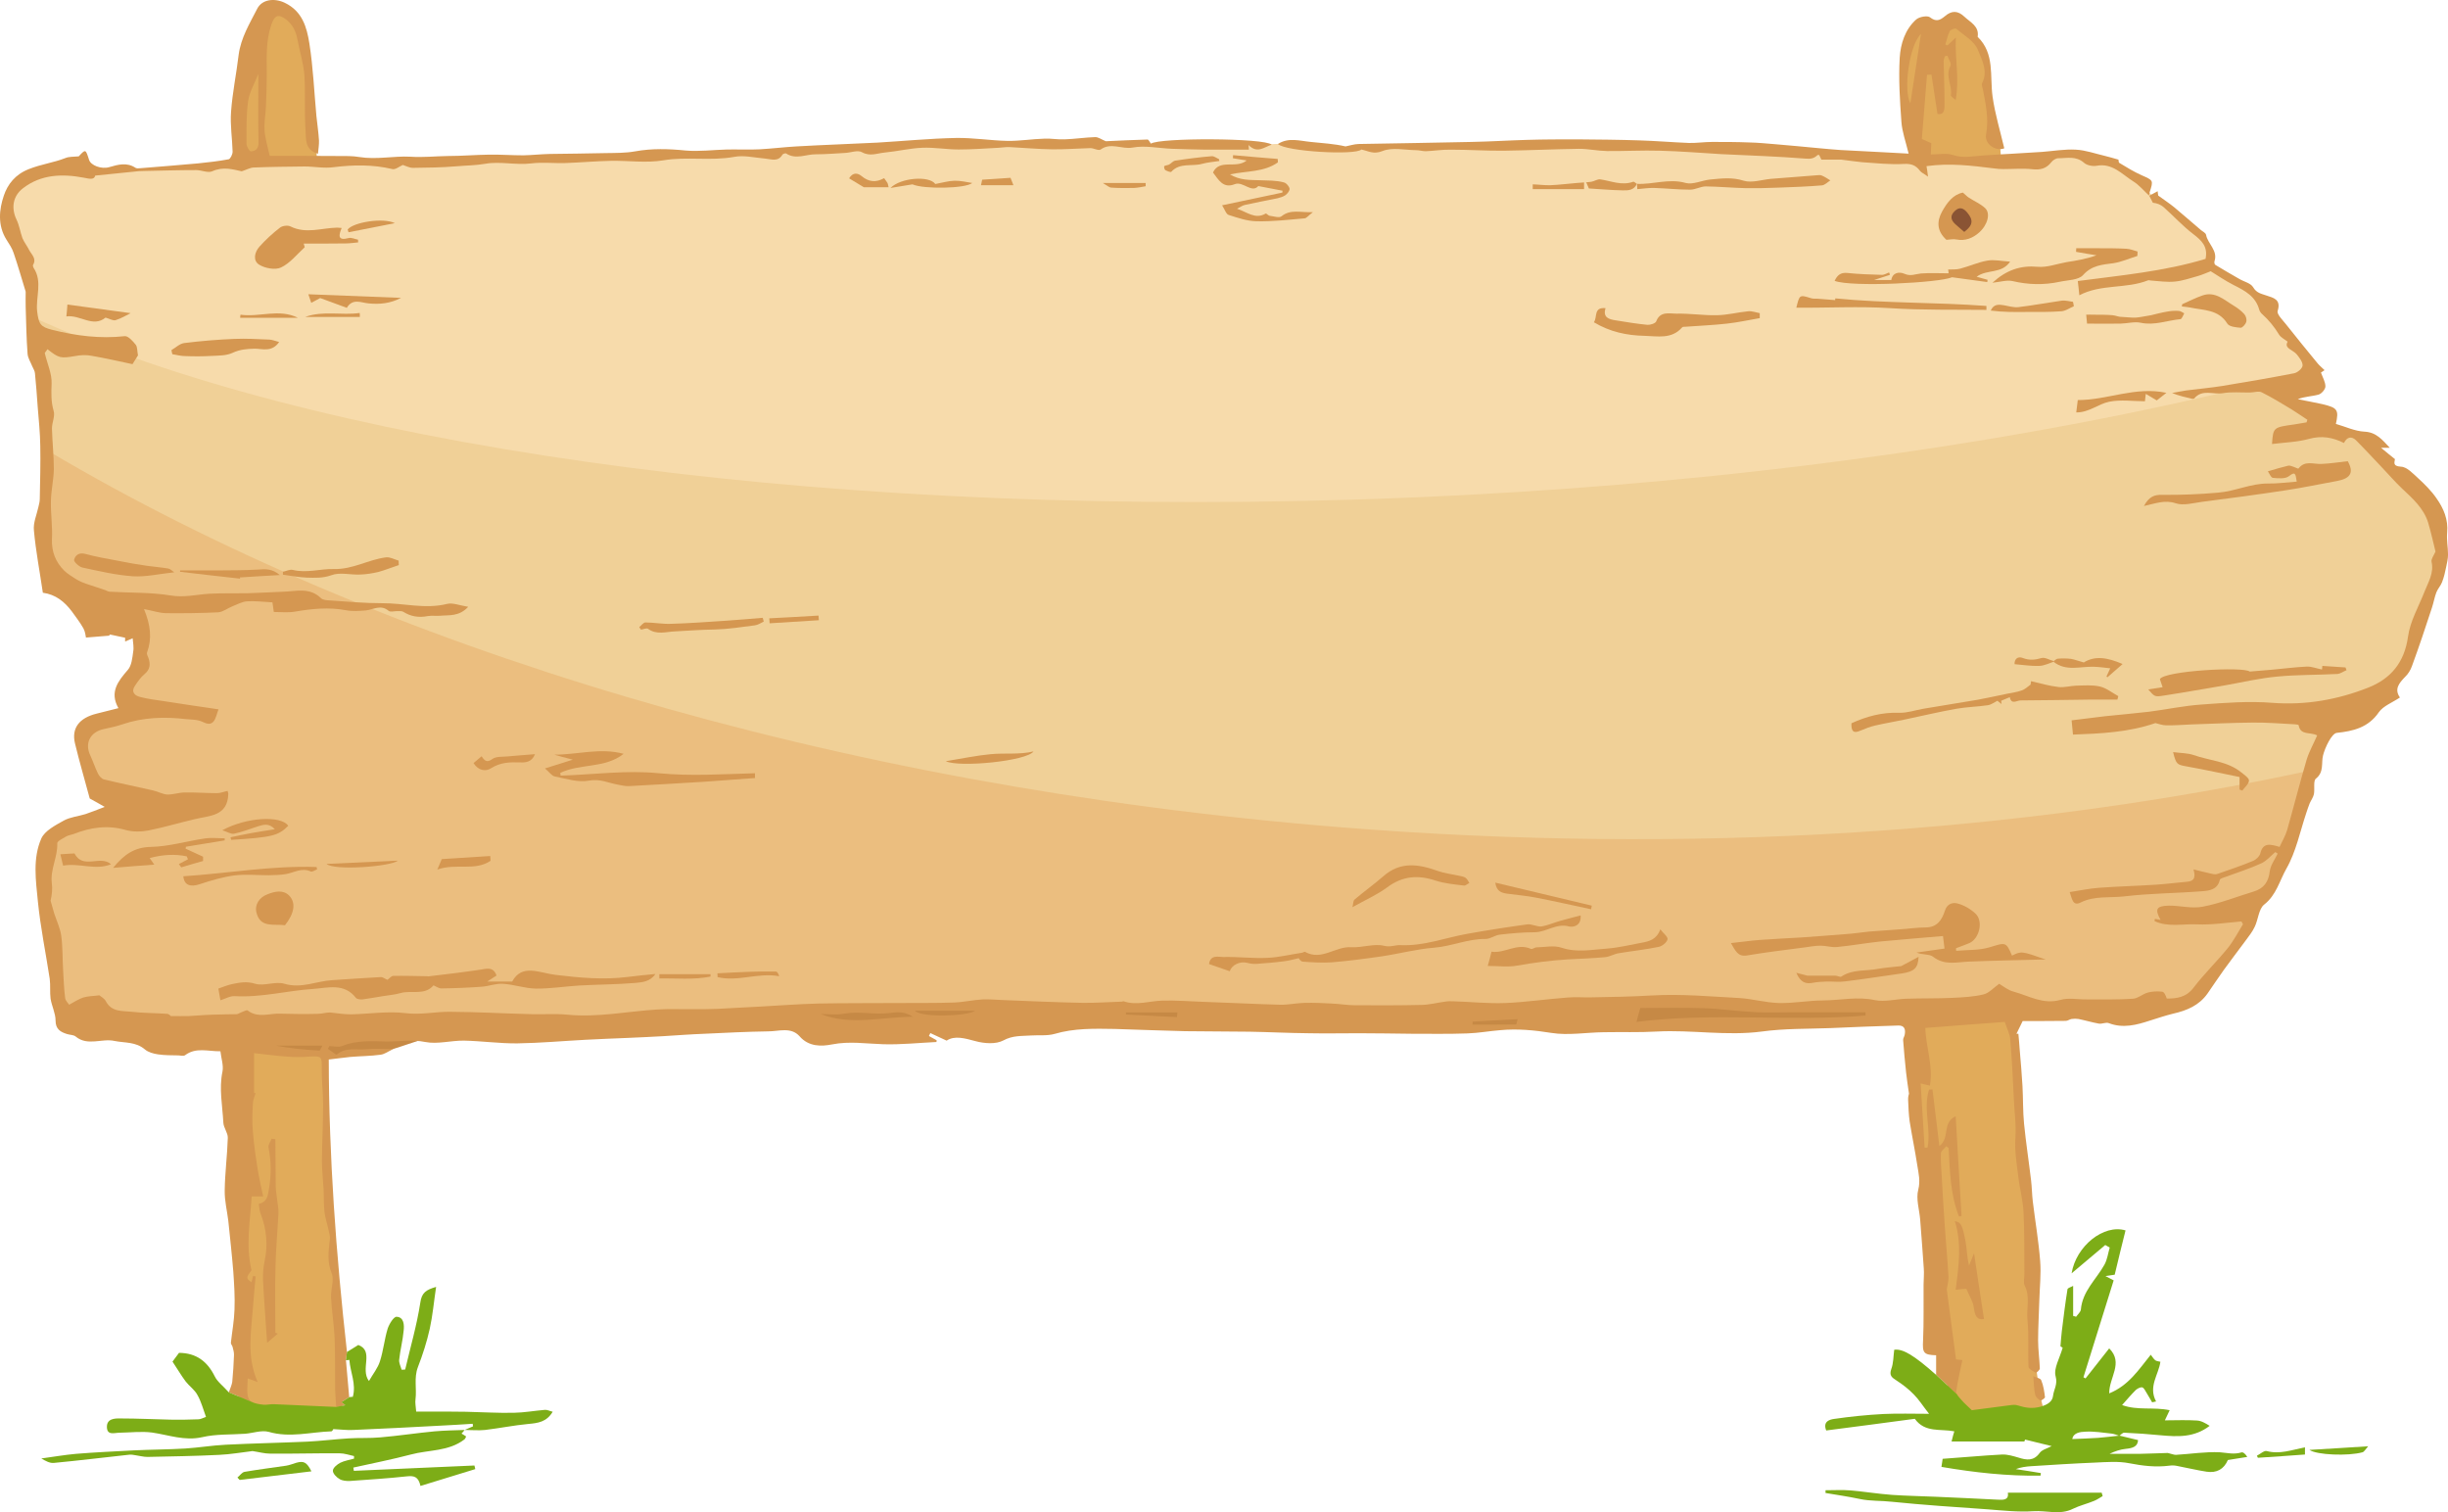 <?xml version="1.0" encoding="UTF-8"?><svg xmlns="http://www.w3.org/2000/svg" xmlns:xlink="http://www.w3.org/1999/xlink" height="1185.6" preserveAspectRatio="xMidYMid meet" version="1.0" viewBox="0.0 0.0 1919.5 1185.6" width="1919.5" zoomAndPan="magnify"><defs><clipPath id="a"><path d="M 0 0 L 1919.512 0 L 1919.512 1104 L 0 1104 Z M 0 0"/></clipPath><clipPath id="b"><path d="M 1431 1168 L 1649 1168 L 1649 1185.641 L 1431 1185.641 Z M 1431 1168"/></clipPath></defs><g><g id="change1_1"><path d="M 187.91 1085.75 L 186.969 1108.371 L 232.344 1112.41 L 268.43 1107.559 L 268.027 1058.551 L 262.641 997.953 L 259.949 954.73 L 255.234 865.188 L 255.234 815.504 L 202.453 814.156 L 182.391 817.926 L 187.508 905.047 L 188.449 966.445 L 188.988 1016.27 L 187.91 1085.75" fill="#e1ab5a" fill-rule="evenodd"/></g><g id="change2_1"><path d="M 630.641 794.227 L 661.609 808.637 L 731.766 805.539 L 776.738 802.711 C 776.738 802.711 780.102 789.109 777.008 788.57 C 773.773 788.168 751.559 788.57 751.559 788.57 L 710.621 789.109 L 636.43 788.57 L 630.641 794.227" fill="#c68945" fill-rule="evenodd"/></g><g id="change2_2"><path d="M 213.492 823.445 L 238.676 826.41 L 256.449 827.219 L 267.219 827.891 L 286.07 825.871 L 305.73 823.312 L 331.582 814.828 L 285.398 810.117 L 238.27 811.461 L 209.723 817.52 L 213.492 823.445" fill="#c68945" fill-rule="evenodd"/></g><g id="change2_3"><path d="M 877.051 791.129 L 938.453 789.918 L 931.316 800.961 L 897.113 802.305 L 874.359 799.211 L 877.051 791.129" fill="#c68945" fill-rule="evenodd"/></g><g id="change2_4"><path d="M 1145.141 796.922 L 1151.199 808.23 L 1179.48 805.539 L 1202.23 804.598 L 1281.41 805.805 L 1356 804.73 L 1470.719 800.285 L 1468.441 790.055 L 1381.859 790.055 L 1330.281 785.07 L 1274.27 785.34 L 1185.539 790.727 L 1145.141 796.922" fill="#c68945" fill-rule="evenodd"/></g><g id="change3_1"><path d="M 62.148 133.098 L 90.559 134.172 L 105.641 133.633 L 117.219 132.422 L 165.691 129.73 L 186.16 128.113 L 229.785 125.016 L 282.973 127.309 L 316.906 126.633 L 405.773 124.746 L 497.738 123.402 L 628.215 116.266 L 686.117 115.859 L 744.688 113.438 L 786.43 113.035 L 817.262 111.957 L 873.414 111.82 L 901.285 114.246 L 919.328 115.32 L 972.785 112.496 L 984.367 112.496 L 995.004 113.57 L 1005.637 112.898 L 1058.156 116.129 L 1071.219 115.051 L 1101.508 113.84 L 1174.086 115.188 L 1266.855 115.59 L 1362.469 116.398 L 1432.211 119.902 L 1503.445 123.672 L 1556.5 125.961 L 1613.441 121.652 L 1636.602 121.652 L 1655.602 127.711 L 1678.758 140.906 L 1683.879 150.062 L 1691.008 156.523 L 1715.785 174.57 L 1730.465 191.535 L 1732.883 207.559 L 1739.211 213.484 L 1769.648 230.719 L 1789.039 256.301 L 1811.926 284.711 L 1813.004 297.371 L 1799.805 304.773 L 1796.977 313.391 L 1809.363 323.223 L 1830.504 339.246 L 1851.91 340.863 L 1863.09 352.172 L 1894.066 385.297 L 1911.566 407.648 L 1914.125 450.332 L 1901.195 477.531 L 1887.738 522.102 L 1865.918 546.066 L 1828.082 563.438 L 1813.805 597.773 L 1804.516 632.918 L 1791.188 673.852 L 1775.84 701.32 L 1765.07 716.938 L 1756.59 736.465 L 1734.363 764.066 L 1714.844 784.535 L 1691.688 793.422 L 1602.945 790.863 L 1479.207 795.711 L 1459.551 789.109 L 1402.043 789.785 L 1311.832 783.996 L 1277.098 786.285 L 1170.445 795.844 L 1074.715 795.844 L 956.223 794.094 L 921.484 790.188 L 868.027 790.863 L 769.059 788.844 L 704.43 790.457 L 624.309 793.148 L 460.441 804.73 L 308.152 805.133 L 132.84 808.098 L 48.684 797.324 L 44.238 767.566 L 34.004 707.918 L 36.699 663.348 L 43.836 653.113 L 89.617 638.438 L 90.961 623.762 L 72.246 613.391 L 63.762 581.348 L 73.188 569.363 L 99.848 558.188 L 97.828 544.184 L 109.41 525.465 L 109.41 489.383 L 76.555 481.84 L 41.277 448.445 L 31.582 416.398 L 38.18 356.211 L 36.16 308.008 L 26.465 266.535 L 24.578 221.965 L 9.5 185.473 L 5.055 156.93 L 17.039 142.789 L 38.449 132.02 L 62.148 133.098" fill="#ebbe7f" fill-rule="evenodd"/></g><g id="change4_1"><path d="M 62.148 133.098 L 90.559 134.172 L 105.641 133.633 L 117.219 132.422 L 165.691 129.73 L 186.16 128.113 L 229.785 125.016 L 282.973 127.309 L 316.906 126.633 L 405.773 124.746 L 497.738 123.402 L 628.215 116.266 L 686.117 115.859 L 744.688 113.438 L 786.43 113.035 L 817.262 111.957 L 873.414 111.82 L 901.285 114.246 L 919.328 115.32 L 972.785 112.496 L 984.367 112.496 L 995.004 113.57 L 1005.637 112.898 L 1058.156 116.129 L 1071.219 115.051 L 1101.508 113.84 L 1174.086 115.188 L 1266.855 115.59 L 1362.469 116.398 L 1432.211 119.902 L 1503.445 123.672 L 1556.5 125.961 L 1613.441 121.652 L 1636.602 121.652 L 1655.602 127.711 L 1678.758 140.906 L 1683.879 150.062 L 1691.008 156.523 L 1715.785 174.57 L 1730.465 191.535 L 1732.883 207.559 L 1739.211 213.484 L 1769.648 230.719 L 1789.039 256.301 L 1811.926 284.711 L 1813.004 297.371 L 1799.805 304.773 L 1796.977 313.391 L 1809.363 323.223 L 1830.504 339.246 L 1851.91 340.863 L 1863.09 352.172 L 1894.066 385.297 L 1911.566 407.648 L 1914.125 450.332 L 1901.195 477.531 L 1887.738 522.102 L 1865.918 546.066 L 1828.082 563.438 L 1813.805 597.773 L 1812.195 603.965 C 1585.176 653.113 1324.762 670.621 1050.207 648.535 C 652.051 616.488 296.574 506.883 38.18 353.785 L 36.16 308.008 L 26.465 266.535 L 24.578 221.965 L 9.5 185.473 L 5.055 156.93 L 17.039 142.789 L 38.449 132.02 L 62.148 133.098" fill="#f0d097" fill-rule="evenodd"/></g><g id="change5_1"><path d="M 62.148 133.094 L 90.559 134.168 L 105.641 133.629 L 117.219 132.418 L 165.691 129.727 L 186.16 128.109 L 229.785 125.012 L 282.973 127.301 L 316.906 126.629 L 405.777 124.746 L 497.742 123.398 L 628.219 116.262 L 686.117 115.855 L 744.691 113.434 L 786.434 113.031 L 817.266 111.953 L 873.418 111.816 L 901.289 114.242 L 919.332 115.32 L 972.789 112.492 L 984.367 112.492 L 995.004 113.566 L 1005.641 112.895 L 1058.16 116.129 L 1071.219 115.051 L 1101.512 113.84 L 1174.09 115.184 L 1266.863 115.59 L 1362.473 116.395 L 1432.219 119.898 L 1503.445 123.668 L 1556.504 125.957 L 1613.453 121.648 L 1636.613 121.648 L 1655.605 127.707 L 1678.766 140.902 L 1683.879 150.059 L 1691.016 156.523 L 1715.789 174.566 L 1730.477 191.531 L 1732.891 207.555 L 1739.227 213.48 L 1769.648 230.715 L 1789.039 256.297 L 1811.93 284.707 L 1812.332 290.5 C 1604.16 345.84 1343.215 383.137 1060.312 391.758 C 623.371 405.086 241.098 347.051 25.656 248.621 L 24.578 221.961 L 9.5 185.473 L 5.055 156.926 L 17.039 142.789 L 38.449 132.016 L 62.148 133.094" fill="#f7dbab" fill-rule="evenodd"/></g><g id="change6_1"><path d="M 1537.922 185.07 C 1545.051 185.07 1550.98 178.602 1550.98 170.801 C 1550.98 162.988 1545.051 156.52 1537.922 156.52 C 1530.641 156.52 1524.719 162.988 1524.719 170.801 C 1524.719 178.602 1530.641 185.07 1537.922 185.07" fill="#8a5434" fill-rule="evenodd"/></g><g id="change1_2"><path d="M 1524.59 1061.512 L 1528.891 1106.352 L 1562.02 1115.23 L 1611.43 1110.52 L 1602.551 1106.078 L 1599.449 1093.02 L 1596.488 1072.012 L 1594.059 1015.461 L 1590.559 945.977 L 1582.891 892.117 L 1581.68 850.645 L 1576.559 792.609 L 1498.059 801.094 L 1502.641 835.297 L 1503.039 868.688 L 1506.539 911.508 L 1515.43 988.934 L 1524.59 1061.512" fill="#e1ab5a" fill-rule="evenodd"/></g><g id="change1_3"><path d="M 1492.27 55.672 L 1494.289 81.789 L 1499.539 120.031 L 1504.25 125.82 L 1548.148 124.879 L 1569.02 124.211 L 1567.941 109.398 L 1558.789 72.102 L 1557.84 46.781 L 1548.281 28.738 L 1538.32 20.531 L 1522.301 18.512 L 1504.25 20.262 L 1494.828 36.551 L 1492.27 55.672" fill="#e1ab5a" fill-rule="evenodd"/></g><g id="change1_4"><path d="M 247.828 116.398 L 248.773 126.359 L 187.238 127.031 L 184.812 90.949 L 194.645 39.512 L 206.895 9.75 L 220.898 7.73 L 229.113 14.328 L 238.676 31.699 L 243.656 78.289 L 247.828 116.398" fill="#e1ab5a" fill-rule="evenodd"/></g><g clip-path="url(#a)" id="change7_59"><path d="M 1154.703 800.961 C 1154.703 801.766 1154.703 802.574 1154.574 803.383 C 1166.012 803.383 1177.461 803.383 1188.902 803.246 C 1189.043 803.246 1189.316 801.496 1189.988 799.074 C 1177.594 799.746 1166.152 800.285 1154.703 800.961 Z M 922.836 797.457 C 922.969 796.246 923.105 795.035 923.238 793.82 C 909.773 793.82 896.309 793.82 882.844 793.82 C 882.844 794.363 882.844 794.898 882.844 795.438 C 896.176 796.113 909.504 796.785 922.836 797.457 Z M 252.812 819.809 C 239.887 819.809 228.309 819.809 216.594 819.809 C 227.766 822.098 239.211 823.043 250.523 823.715 C 250.926 823.715 251.465 822.234 252.812 819.809 Z M 717.359 792.477 C 722.473 797.996 758.426 796.785 764.621 792.477 C 748.598 792.477 732.977 792.477 717.359 792.477 Z M 643.434 795.035 C 667.27 804.324 690.695 797.324 715.875 797.188 C 709.816 793.555 705.777 793.148 697.832 794.227 C 685.984 795.844 673.867 792.609 661.883 794.766 C 655.957 795.977 649.629 795.035 643.434 795.035 Z M 202.586 57.957 C 199.355 66.035 195.453 72.5 194.508 79.5 C 193.027 90.406 193.297 101.582 193.297 112.758 C 193.297 114.777 195.586 118.684 196.664 118.684 C 200.566 118.547 202.855 116.395 202.723 111.547 C 202.316 94.445 202.586 77.344 202.586 57.957 Z M 1462.781 796.246 C 1462.781 795.438 1462.781 794.633 1462.781 793.688 C 1443.809 793.688 1424.945 793.688 1405.961 793.688 C 1395.867 793.688 1385.766 794.09 1375.801 793.555 C 1362.328 792.879 1349 790.859 1335.539 790.457 C 1318.969 789.918 1302.414 790.32 1286.125 790.32 C 1285.043 794.227 1284.371 796.785 1283.16 801.227 C 1343.488 793.555 1403.277 801.227 1462.781 796.246 Z M 1518.129 1077.941 C 1518.129 1072.148 1518.129 1067.301 1518.129 1062.59 C 1508.164 1062.32 1507.352 1060.57 1507.895 1051.008 C 1508.566 1036.328 1508.164 1021.648 1508.293 1007.109 C 1508.293 1002.801 1508.836 998.492 1508.438 994.184 C 1507.625 981.527 1506.539 968.734 1505.598 955.941 C 1504.938 948.266 1502.23 939.918 1504.125 932.781 C 1505.867 925.914 1504.398 920.258 1503.453 914.199 C 1501.688 902.621 1499.273 891.039 1497.391 879.324 C 1496.59 873.805 1496.449 868.016 1496.176 862.359 C 1496.047 860.07 1496.719 857.781 1496.848 857.512 C 1495.906 850.781 1495.105 845.797 1494.562 840.68 C 1493.621 832.332 1492.938 823.984 1492.266 815.5 C 1492.137 814.156 1493.211 812.809 1493.48 811.328 C 1494.293 807.289 1493.48 803.922 1488.5 804.055 C 1470.73 804.594 1452.957 805.27 1435.316 806.078 C 1417.277 806.75 1399.234 806.344 1381.453 808.77 C 1353.852 812.402 1326.52 807.289 1299.188 808.77 C 1285.312 809.574 1271.441 809.039 1257.57 809.309 C 1243.84 809.441 1229.707 812 1216.375 809.844 C 1203.047 807.691 1189.988 806.48 1176.512 807.691 C 1167.902 808.363 1159.281 809.98 1150.531 810.25 C 1135.984 810.789 1121.441 810.52 1106.902 810.52 C 1093.172 810.387 1079.434 810.117 1065.703 810.117 C 1052.5 810.117 1039.312 810.387 1026.113 810.117 C 1010.621 809.98 995.277 809.172 979.793 808.902 C 962.961 808.633 945.996 808.77 929.164 808.5 C 910.852 808.094 892.402 807.289 874.09 806.75 C 858.203 806.48 842.312 806.078 826.828 810.652 C 821.039 812.27 814.441 811.461 808.383 811.867 C 800.977 812.402 794.109 811.73 786.703 815.77 C 780.914 818.867 771.758 818.195 764.891 816.309 C 756.406 814.02 748.461 811.73 742.27 815.906 C 737.016 813.48 733.246 811.73 729.477 809.98 C 729.074 810.789 728.805 811.461 728.398 812.27 C 730.418 813.344 732.438 814.559 734.457 815.637 C 734.324 816.039 734.324 816.578 734.324 816.98 C 720.32 817.656 706.449 819.137 692.582 818.73 C 679.117 818.328 666.191 816.176 652.453 818.867 C 644.242 820.484 634.145 820.887 626.871 812.402 C 620.141 804.996 610.715 808.633 602.5 808.633 C 585.805 808.902 569.105 809.711 552.41 810.52 C 541.637 810.926 531 811.73 520.23 812.402 C 511.074 812.941 501.781 813.344 492.625 813.75 C 481.449 814.289 470.406 814.559 459.23 815.23 C 441.457 816.176 423.551 817.789 405.641 818.059 C 391.637 818.195 377.77 816.176 363.766 815.906 C 353.664 815.77 343.027 818.867 333.469 816.98 C 322.965 814.828 312.867 816.711 302.633 816.578 C 291.324 816.309 279.609 815.5 268.43 820.078 C 265.469 821.289 261.566 820.215 258.199 820.215 C 257.793 820.887 257.527 821.559 257.121 822.367 C 259.547 823.848 263.586 827.352 264.121 826.812 C 271.125 820.754 279.609 823.445 287.285 822.637 C 293.609 821.965 299.941 822.504 308.289 822.504 C 304.383 824.387 301.555 826.543 298.461 826.945 C 290.648 828.023 282.57 828.023 274.625 828.695 C 269.242 829.234 263.855 830.043 257.793 830.715 C 257.93 906.93 263.449 982.871 272.066 1060.027 L 271.262 1066.488 C 272.066 1076.191 273.012 1085.75 273.816 1095.441 L 267.758 1099.34 L 270.723 1101.77 L 263.586 1103.109 C 263.316 1097.598 262.91 1093.418 262.777 1089.379 C 262.641 1075.781 262.91 1062.18 262.371 1048.578 C 261.832 1038.078 260.082 1027.578 259.547 1017.07 C 259.277 1010.738 262.238 1003.609 260.082 998.355 C 256.312 989.336 257.66 980.852 258.602 971.965 C 259.008 969.676 258.199 966.984 257.66 964.559 C 256.719 959.848 254.965 955.133 254.43 950.285 C 253.754 944.496 254.023 938.574 253.754 932.781 C 253.352 925.242 252.41 917.703 252.41 910.293 C 252.543 895.484 253.352 880.672 253.352 865.859 C 253.352 856.57 252.141 847.277 252.273 837.988 C 252.41 828.293 252.273 827.891 242.715 828.43 C 236.922 828.832 231 828.965 225.211 828.43 C 216.859 827.891 208.648 826.68 199.223 825.734 C 199.223 836.91 199.223 847.012 199.223 857.109 C 199.625 857.109 200.027 856.973 200.434 856.973 C 199.625 859.801 198.277 862.629 198.277 865.457 C 197.875 872.727 197.605 880 198.277 887.137 C 199.086 897.371 200.566 907.469 202.184 917.566 C 203.262 924.301 204.879 930.898 206.359 938.035 C 202.723 938.035 200.297 938.035 197.336 938.035 C 196.258 957.152 192.488 976.137 197.203 995.934 C 192.891 1001.719 192.758 1002.258 197.203 1005.359 C 197.605 1003.738 198.008 1002.129 198.414 1000.379 C 199.086 1000.508 199.762 1000.648 200.434 1000.781 C 199.762 1008.051 199.086 1015.32 198.547 1022.59 C 197.203 1042.66 192.891 1062.988 202.051 1083.59 C 199.492 1082.648 196.934 1081.711 194.238 1080.758 C 193.434 1093.418 193.566 1097.598 198.414 1099.609 L 179.43 1091.668 C 180.773 1087.77 181.852 1085.609 182.121 1083.32 C 182.793 1076.449 183.199 1069.59 183.469 1062.59 C 183.602 1060.43 182.93 1058.277 182.391 1056.121 C 182.121 1054.91 180.91 1053.832 181.043 1052.758 C 181.988 1044.141 183.602 1035.52 183.871 1026.898 C 184.277 1016.938 183.602 1006.969 182.93 997.012 C 181.852 983.68 180.371 970.484 179.023 957.289 C 178.082 949.344 176.062 941.535 176.195 933.59 C 176.332 919.855 178.215 905.984 178.621 892.117 C 178.754 888.211 175.254 884.172 175.121 880.133 C 174.445 866.805 171.617 853.605 174.445 840.141 C 175.387 835.43 173.504 830.043 172.828 824.254 C 163 824.387 153.711 820.887 145.094 827.352 C 143.879 828.156 141.727 827.621 139.977 827.484 C 134.723 827.352 129.34 827.484 123.953 826.68 C 120.316 826.137 116.277 825.059 113.582 822.773 C 106.445 816.711 97.965 817.789 89.887 816.176 C 79.785 813.887 68.746 820.484 59.32 812.676 C 57.703 811.328 54.875 811.461 52.723 810.789 C 47.469 809.172 43.566 807.016 43.566 800.152 C 43.566 794.496 40.602 788.84 39.66 783.051 C 38.988 777.934 39.66 772.547 38.988 767.43 C 35.891 747.098 31.715 727.035 29.695 706.703 C 28.082 690.277 25.523 673.039 32.391 657.422 C 35.082 651.363 43.43 647.055 49.895 643.418 C 55.012 640.59 61.34 640.051 66.996 638.301 C 71.438 636.82 75.746 635.07 82.074 632.645 C 78.172 630.355 75.207 628.742 70.359 626.047 C 66.859 612.852 62.418 597.906 58.781 582.824 C 55.953 570.84 62.148 562.895 75.746 559.531 C 81.133 558.184 86.652 556.836 92.848 555.223 C 85.711 542.566 92.578 534.082 100.254 525.195 C 103.215 521.828 103.754 515.902 104.426 511.055 C 105.102 507.555 104.293 503.918 104.023 500.418 C 102.406 501.227 100.254 502.035 98.098 502.977 C 98.098 501.898 98.098 500.82 98.098 500.016 C 94.465 499.207 90.691 498.398 86.113 497.457 C 86.113 497.59 85.441 498.531 85.578 498.398 C 79.922 498.801 74.938 499.207 67.398 499.879 C 67.129 498.668 66.859 495.301 65.379 492.609 C 62.688 487.898 59.453 483.723 56.355 479.41 C 50.703 471.871 43.699 466.082 33.602 464.738 C 31.176 448.176 28.082 432.152 26.602 415.992 C 25.926 409.934 28.754 403.738 30.102 397.547 C 30.504 395.527 31.176 393.508 31.176 391.484 C 31.445 377.48 31.852 363.48 31.582 349.473 C 31.445 339.375 30.371 329.141 29.562 319.043 C 29.023 310.156 28.215 301.406 27.406 292.652 C 27.273 290.766 26.062 289.016 25.387 287.402 C 24.043 284.035 21.887 280.805 21.617 277.438 C 20.676 265.184 20.539 252.93 20.137 240.812 C 20 236.367 20.137 232.059 20.137 228.695 C 16.906 218.191 14.078 208.227 10.711 198.398 C 9.5 194.629 7.211 191.262 5.055 187.895 C -1.945 176.719 -0.734 164.328 3.035 153.289 C 5.996 144.535 11.922 136.727 22.695 132.555 C 32.121 128.781 41.949 127.57 51.242 123.934 C 54.066 122.723 57.57 122.992 61.742 122.59 C 67.129 116.797 67.129 116.797 69.824 125.281 C 71.168 129.723 79.516 132.824 85.578 131.07 C 92.578 129.051 99.445 127.031 106.312 131.609 C 107.254 132.148 108.871 132.012 110.082 131.879 C 125.164 130.668 140.242 129.457 155.191 128.109 C 163.27 127.301 171.348 126.359 179.293 124.879 C 180.641 124.609 182.391 120.973 182.391 118.953 C 182.121 108.449 180.371 97.949 181.18 87.578 C 182.254 72.633 185.352 57.957 187.102 43.145 C 188.852 29.68 195.719 18.504 201.645 6.922 C 205.414 -0.613 215.246 -1.695 223.324 2.211 C 237.059 8.809 240.559 21.332 242.578 33.988 C 245.543 52.84 246.348 71.961 248.098 90.945 C 248.773 97.273 249.715 103.738 250.121 110.066 C 250.254 113.297 249.715 116.527 249.312 120.566 C 238.941 117.473 240.02 109.125 239.617 102.93 C 238.539 88.387 239.617 73.574 238.676 59.035 C 238 49.742 235.039 40.586 233.289 31.293 C 232.211 24.965 229.652 19.445 224.535 15.406 C 218.207 10.559 215.246 11.906 212.688 19.582 C 208.512 31.969 209.051 44.625 209.188 57.418 C 209.188 66.168 208.918 74.922 208.512 83.672 C 208.242 89.867 207.031 96.062 207.438 102.258 C 207.84 108.316 209.723 114.238 211.473 122.184 C 229.383 122.184 247.293 122.184 265.066 122.32 C 270.723 122.32 276.375 122.184 281.895 123.129 C 295.227 125.281 308.559 122.184 321.754 122.859 C 331.719 123.531 341.414 122.453 351.109 122.32 C 362.016 122.32 372.785 121.375 383.559 121.242 C 392.578 121.109 401.469 121.781 410.352 121.781 C 417.355 121.645 424.359 120.84 431.223 120.703 C 445.766 120.434 460.309 120.434 474.852 120.031 C 482.527 119.895 490.473 120.031 497.879 118.684 C 511.207 116.258 524.27 116.664 537.598 118.012 C 548.238 118.953 559.277 117.473 570.184 117.203 C 578.668 117.066 587.152 117.473 595.633 117.066 C 605.328 116.527 615.023 115.316 624.719 114.777 C 645.859 113.566 667 112.895 688.004 111.816 C 708.469 110.605 728.938 108.586 749.406 108.18 C 763.004 107.91 776.469 110.199 790.07 110.469 C 799.629 110.605 809.188 108.988 818.883 108.719 C 824.137 108.449 829.52 109.527 834.773 109.258 C 842.719 108.988 850.66 107.777 858.605 107.508 C 861.164 107.371 863.723 109.395 867.09 110.738 C 876.918 110.336 888.363 109.66 899.809 109.395 C 900.617 109.395 901.562 111.547 902.5 112.625 C 908.832 107.91 991.508 108.047 997.164 113.434 C 991.102 115.316 985.984 120.703 978.984 113.703 C 979.254 115.992 979.254 117.066 979.254 117.336 C 967.945 117.336 956.633 117.336 945.188 117.336 C 936.434 117.203 927.684 116.934 919.066 116.664 C 908.562 116.258 897.926 113.836 887.961 115.719 C 879.613 117.203 871.129 111.414 863.051 117.203 C 861.434 118.414 857.664 116.125 854.973 116.125 C 844.871 116.395 834.906 117.203 824.945 117.066 C 813.766 116.934 802.727 115.855 791.551 115.316 C 788.723 115.184 786.031 115.719 783.203 115.855 C 772.699 116.395 762.195 117.203 751.695 117.203 C 742.133 117.203 732.707 115.453 723.148 115.855 C 713.316 116.258 703.488 118.684 693.523 119.625 C 687.734 120.164 682.215 122.859 675.887 119.355 C 672.652 117.473 667.27 119.625 662.824 119.895 C 655.148 120.301 647.477 120.973 639.797 120.973 C 631.988 120.84 624.043 125.414 616.371 120.301 C 615.828 120.031 613.945 120.566 613.539 121.242 C 610.039 127.168 604.789 124.742 599.941 124.34 C 591.863 123.664 583.379 121.512 575.703 122.992 C 557.258 126.359 538.676 122.59 520.23 125.688 C 506.766 127.973 492.625 125.82 478.891 126.09 C 466.906 126.359 455.059 127.438 443.074 127.84 C 434.324 128.109 425.301 127.031 416.684 128.109 C 404.43 129.59 392.039 126.359 380.73 128.379 C 372.922 129.723 365.379 129.723 357.703 130.398 C 346.531 131.34 335.086 131.473 323.773 131.609 C 321.078 131.609 318.387 130.129 315.828 129.32 C 313.137 130.531 309.906 133.227 307.617 132.555 C 292.266 128.918 277.184 129.188 261.699 131.07 C 254.16 132.148 246.484 130.531 238.809 130.531 C 225.477 130.668 212.148 130.805 198.816 131.34 C 196.125 131.473 193.297 133.094 189.527 134.305 C 182.66 132.824 174.984 130.398 166.367 134.305 C 163 135.785 158.02 133.359 153.711 133.359 C 140.379 133.359 126.914 133.766 113.582 134.035 C 112.102 134.168 110.621 134.035 109.141 134.168 C 97.965 135.246 86.922 136.457 74.668 137.668 C 73.863 141.172 70.227 140.227 65.516 139.285 C 48.816 136.188 32.254 136.594 17.98 147.633 C 10.039 153.691 8.691 163.117 12.863 172.004 C 15.152 176.582 15.828 181.836 17.578 186.684 C 18.926 189.914 21.215 192.742 22.828 195.973 C 24.715 199.609 28.891 202.707 25.926 207.688 C 25.656 208.227 25.926 209.301 26.332 209.977 C 33.602 220.883 27.812 232.867 29.156 244.312 C 30.371 254.008 31.715 256.297 40.871 258.586 C 59.723 263.301 78.441 265.723 97.828 263.566 C 100.523 263.301 104.156 267.473 106.445 270.301 C 107.793 272.051 107.523 275.148 108.195 278.648 C 107.523 279.727 106.18 281.879 103.891 285.516 C 93.656 283.363 82.613 280.805 71.574 278.918 C 67.398 278.109 62.953 278.379 58.781 279.188 C 47.605 281.07 46.258 280.938 37.238 273.801 C 36.293 275.148 35.219 276.492 35.082 276.766 C 37.102 285.246 40.738 293.055 40.469 300.598 C 40.199 308.004 39.93 314.871 42.086 322.273 C 43.297 326.316 40.738 331.297 40.738 335.875 C 41.008 346.512 42.219 357.148 42.219 367.789 C 42.086 376.137 40.066 384.484 39.93 392.832 C 39.66 402.664 41.277 412.625 40.738 422.457 C 40.332 432.555 43.566 440.633 50.434 447.5 C 52.992 449.926 56.09 451.809 59.051 453.695 C 61.609 455.309 64.438 456.656 67.266 457.598 C 72.379 459.348 77.496 460.965 82.613 462.715 C 83.691 463.121 84.902 463.93 86.113 463.93 C 102.004 464.871 118.16 464.332 133.914 466.891 C 144.285 468.641 153.711 466.219 163.672 465.543 C 173.637 465.004 183.602 465.273 193.699 465.141 C 203.129 464.871 212.551 464.332 222.113 463.93 C 232.211 463.656 242.715 460.293 251.602 468.91 C 253.082 470.527 256.449 470.66 259.008 470.797 C 272.473 471.738 285.938 472.949 299.535 472.949 C 316.504 472.816 333.336 477.797 350.57 473.488 C 355.012 472.41 360.398 474.699 367.129 475.777 C 359.859 483.586 352.184 482.105 345.051 482.781 C 341.816 483.047 338.586 482.512 335.352 483.047 C 328.488 484.395 322.156 483.453 316.234 479.684 C 314.887 478.875 313 479.277 311.25 479.145 C 309.098 479.145 306 480.086 304.652 478.875 C 298.594 473.758 292.805 477.934 286.879 478.605 C 281.762 479.008 276.375 479.41 271.395 478.473 C 257.93 475.914 244.598 477.258 231.27 479.547 C 225.883 480.492 220.227 479.816 214.707 479.816 C 214.168 476.184 213.762 473.488 213.629 472.277 C 206.09 471.871 199.895 471.062 193.699 471.469 C 189.797 471.738 186.027 473.891 182.254 475.371 C 178.484 476.855 174.848 479.816 171.078 480.086 C 157.344 480.758 143.609 480.895 130.012 480.758 C 124.895 480.625 119.914 478.875 112.91 477.527 C 118.16 490.32 119.238 500.82 115.336 511.461 C 114.797 512.672 115.871 514.422 116.41 515.902 C 118.027 520.75 117.758 524.789 113.449 528.426 C 110.352 530.984 107.93 534.484 105.641 537.984 C 102.543 542.699 105.906 545.527 109.949 546.469 C 116.008 548.086 122.066 548.758 128.262 549.699 C 141.996 551.855 155.73 553.875 171.348 556.164 C 170.004 559.531 169.461 562.895 167.711 565.32 C 165.426 568.418 162.461 567.742 158.828 565.992 C 155.055 564.109 150.344 564.242 146.035 563.84 C 128.934 561.82 112.102 562.355 95.676 568.012 C 90.961 569.629 86.113 570.57 81.27 571.648 C 70.629 573.938 66.188 582.824 70.898 592.52 C 73.055 597.098 74.535 601.945 76.824 606.523 C 77.766 608.406 79.652 610.699 81.535 611.102 C 94.195 614.199 107.121 616.758 119.914 619.719 C 123.684 620.527 127.32 622.68 131.09 622.949 C 135.668 623.086 140.379 621.336 144.957 621.336 C 153.305 621.199 161.789 621.875 170.137 621.875 C 172.965 621.875 175.656 620.66 178.484 620.121 C 178.754 621.469 179.023 622.008 179.023 622.41 C 178.484 640.32 164.078 639.379 152.363 642.34 C 140.379 645.168 128.664 648.668 116.547 651.094 C 110.891 652.168 104.293 652.305 98.773 650.824 C 84.5 646.648 71.035 648.668 57.703 653.922 C 55.82 654.594 53.664 654.863 51.914 655.805 C 49.355 657.422 44.777 659.441 44.91 661.191 C 45.316 671.828 39.391 681.523 40.602 692.164 C 41.277 696.875 40.738 701.723 39.66 706.164 C 40.738 709.664 41.547 713.168 42.621 716.531 C 44.508 722.188 47.199 727.844 48.008 733.633 C 49.223 742.52 48.953 751.543 49.492 760.562 C 49.895 767.969 50.164 775.375 51.105 782.648 C 51.375 784.668 53.395 786.418 54.203 787.762 C 58.242 785.609 61.609 783.32 65.246 782.109 C 69.148 780.898 73.324 781.031 77.902 780.355 C 79.383 781.57 81.941 782.918 83.02 785.07 C 87.598 793.688 96.078 792.477 103.352 793.281 C 112.508 794.363 121.797 794.227 130.953 794.898 C 132.57 794.898 134.051 796.785 133.914 796.648 C 139.57 796.648 143.746 796.785 147.918 796.648 C 153.977 796.383 160.172 795.707 166.234 795.574 C 172.695 795.305 179.156 795.305 185.621 795.168 C 186.832 795.035 188.047 794.09 189.258 793.688 C 190.871 793.148 193.434 791.668 194.105 792.207 C 202.316 798.535 211.207 794.363 219.824 794.766 C 229.652 795.035 239.348 795.168 249.176 794.898 C 252.41 794.898 255.641 793.82 258.734 793.82 C 264.121 794.363 269.645 795.305 275.031 795.305 C 289.438 795.035 303.98 792.609 318.117 794.363 C 330.102 795.844 341.414 793.148 352.859 793.281 C 374.27 793.418 395.543 794.633 416.953 795.168 C 426.242 795.438 435.668 794.633 444.957 795.574 C 468.523 797.863 491.547 793.016 514.844 791.531 C 524.535 790.859 534.367 791.398 544.062 791.262 C 550.258 791.262 556.449 791.262 562.508 790.996 C 573.414 790.457 584.32 789.781 595.23 789.246 C 610.578 788.438 626.066 787.223 641.414 786.82 C 662.688 786.418 683.965 786.551 705.238 786.418 C 719.512 786.281 733.918 786.551 748.191 786.012 C 755.598 785.742 763.004 783.992 770.41 783.59 C 775.93 783.32 781.723 783.992 787.242 784.129 C 807.844 784.934 828.445 785.879 848.91 786.281 C 859.145 786.418 869.379 785.609 879.613 785.34 C 880.152 785.34 880.688 784.934 881.094 785.07 C 891.328 788.57 901.289 784.801 911.391 784.531 C 922.027 784.262 932.664 785.07 943.301 785.473 C 963.5 786.145 983.562 787.223 1003.762 787.762 C 1010.223 787.898 1016.684 786.418 1023.281 786.281 C 1030.281 786.145 1037.293 786.418 1044.293 786.82 C 1050.352 787.09 1056.543 788.168 1062.734 788.168 C 1080.102 788.301 1097.473 788.301 1114.844 787.898 C 1120.902 787.762 1126.961 786.145 1133.023 785.34 C 1135.312 784.934 1137.602 784.934 1139.891 785.07 C 1153.352 785.473 1166.953 786.957 1180.426 786.418 C 1196.711 785.742 1212.867 783.32 1229.164 782.109 C 1235.219 781.57 1241.426 782.109 1247.477 781.973 C 1263.504 781.703 1279.391 781.434 1295.289 780.492 C 1318.027 779.145 1341.062 781.301 1363.953 782.512 C 1374.316 783.184 1384.551 786.145 1394.926 786.418 C 1406.504 786.688 1418.078 784.395 1429.664 784.395 C 1443.125 784.262 1456.457 781.164 1470.059 784.129 C 1477.863 785.742 1486.484 783.32 1494.691 783.051 C 1506.68 782.648 1518.801 782.918 1530.785 782.375 C 1538.996 781.973 1547.344 781.57 1555.293 779.684 C 1559.59 778.605 1563.102 774.566 1567.539 771.336 C 1570.906 773.355 1574.688 776.453 1578.988 777.527 C 1590.832 780.762 1602.008 787.762 1615.469 783.992 C 1621.945 782.109 1629.34 783.723 1636.219 783.59 C 1648.336 783.59 1660.453 783.859 1672.57 783.051 C 1676.469 782.781 1680.109 779.281 1684.16 778.203 C 1687.656 777.262 1691.695 777.125 1695.324 777.527 C 1696.949 777.664 1698.148 780.355 1698.961 782.918 C 1706.367 782.918 1714.047 782.242 1719.957 774.43 C 1728.18 763.66 1738.012 754.102 1746.621 743.598 C 1751.34 737.809 1754.84 730.941 1758.75 724.613 C 1758.348 723.938 1757.938 723.266 1757.535 722.457 C 1745.949 723.398 1734.242 725.285 1722.668 724.746 C 1711.609 724.207 1700.031 727.168 1689.398 722.188 C 1689.398 721.648 1689.527 720.977 1689.672 720.438 C 1691.152 720.707 1692.637 720.977 1694.109 721.246 C 1689.527 712.898 1690.613 710.34 1700.445 710.07 C 1709.336 709.934 1718.629 712.629 1727.234 710.879 C 1740.707 708.32 1753.766 703.07 1767.098 699.027 C 1775.176 696.605 1778.816 691.352 1779.758 683.004 C 1780.43 678.156 1783.797 673.848 1785.941 669.27 C 1785.398 668.867 1784.738 668.465 1784.066 668.059 C 1780.43 671.156 1777.191 675.059 1773.02 676.945 C 1764.129 680.984 1754.84 683.949 1745.688 687.312 C 1743.934 687.988 1740.836 688.66 1740.566 689.871 C 1738.812 697.547 1732.359 698.355 1726.836 698.758 C 1706.5 700.375 1685.902 700.375 1665.707 702.797 C 1654.258 704.145 1642.402 702.125 1631.367 707.645 C 1625.301 710.742 1624.629 704.547 1622.887 699.434 C 1630.965 698.219 1638.363 696.605 1645.91 696.066 C 1660.723 694.988 1675.668 694.586 1690.613 693.641 C 1698.691 693.102 1706.641 692.027 1714.719 691.352 C 1719.43 690.949 1722.125 689.199 1719.957 681.656 C 1726.023 683.137 1730.605 684.352 1735.184 685.293 C 1736.27 685.562 1737.738 685.562 1738.812 685.16 C 1748.102 681.93 1757.406 678.832 1766.426 675.059 C 1768.84 674.117 1771.809 671.426 1772.34 669 C 1774.504 660.383 1780.156 661.863 1787.422 664.02 C 1789.449 659.574 1792.004 655.402 1793.359 650.824 C 1798.598 632.375 1803.309 613.797 1808.703 595.48 C 1810.727 589.02 1814.227 582.824 1816.91 576.629 C 1811.66 573.668 1803.723 576.898 1802.379 568.551 C 1802.238 568.148 1800.484 568.012 1799.41 567.879 C 1788.508 567.34 1777.461 566.398 1766.555 566.531 C 1750.258 566.668 1733.973 567.477 1717.672 568.012 C 1711.352 568.281 1704.887 568.82 1698.418 568.688 C 1695.465 568.688 1692.637 567.477 1690.07 566.934 C 1668.934 574.207 1647.254 575.148 1625.441 575.957 C 1625.031 572.051 1624.773 569.359 1624.359 564.781 C 1632.98 563.703 1641.73 562.629 1650.621 561.551 C 1662.066 560.34 1673.512 559.395 1684.949 558.047 C 1698.691 556.297 1712.293 553.336 1726.164 552.395 C 1744.605 551.047 1763.188 549.566 1781.629 551.047 C 1807.891 553.066 1832.809 548.625 1856.773 539.199 C 1874.684 532.195 1885.316 519.406 1888.145 499.207 C 1889.77 487.086 1896.492 475.641 1901.074 463.93 C 1904.031 456.387 1908.613 449.387 1906.598 440.363 C 1906.184 438.211 1908.469 435.383 1909.695 432.418 C 1907.93 425.281 1906.184 417.34 1903.902 409.664 C 1900.391 398.488 1891.785 390.812 1883.562 383.137 C 1877.91 377.754 1872.789 371.828 1867.418 366.172 C 1860.672 359.168 1854.219 352.035 1847.34 345.164 C 1843.984 341.934 1840.344 342.34 1837.918 347.32 C 1829.027 342.879 1820.41 341.395 1810.586 344.09 C 1801.297 346.648 1791.332 346.918 1781.5 348.129 C 1782.441 335.066 1782.441 335.066 1799 332.777 C 1802.238 332.238 1805.477 331.699 1808.562 331.16 C 1808.832 330.492 1808.973 329.816 1809.246 329.141 C 1805.062 326.449 1801.168 323.621 1796.984 321.062 C 1789.18 316.352 1781.5 311.637 1773.422 307.598 C 1771.008 306.387 1767.367 307.734 1764.262 307.734 C 1757.137 307.867 1749.871 307.059 1742.992 308.273 C 1735.457 309.617 1726.836 304.77 1720.5 312.445 C 1720.23 312.715 1719.43 312.715 1719.027 312.715 C 1713.906 311.504 1708.793 310.426 1703.129 308.137 C 1706.898 307.465 1710.551 306.656 1714.316 306.117 C 1723.738 304.906 1733.16 304.098 1742.449 302.617 C 1761.305 299.52 1780.156 296.289 1798.871 292.652 C 1801.566 292.113 1805.336 288.883 1805.477 286.594 C 1805.605 283.766 1803.039 280.535 1801.023 277.977 C 1798.07 274.207 1790.648 273.262 1793.758 267.875 C 1790.922 265.723 1788.379 264.512 1787.023 262.355 C 1783.383 256.297 1778.945 250.91 1773.691 246.199 C 1772.75 245.391 1771.938 244.176 1771.539 242.965 C 1768.711 232.328 1760.223 227.887 1751.34 223.441 C 1744.477 219.941 1738.141 215.496 1733.43 212.672 C 1729.25 214.285 1726.293 215.633 1723.34 216.441 C 1717.402 218.055 1711.48 220.211 1705.426 220.75 C 1699.23 221.422 1692.766 220.344 1686.434 219.941 C 1685.762 219.941 1684.82 219.535 1684.289 219.805 C 1666.918 226.672 1647.523 222.5 1630.426 231.52 C 1630.023 227.078 1629.613 223.98 1629.211 220.344 C 1663.008 215.902 1696.949 212.805 1729.391 202.977 C 1731.418 193.281 1726.293 188.566 1719.828 183.586 C 1711.48 177.258 1704.344 169.312 1696.406 162.312 C 1694.238 160.426 1691.426 159.348 1688.059 158.945 C 1687.113 157.191 1686.172 155.309 1685.219 153.422 L 1685.09 153.559 C 1687.113 152.48 1689.129 151.402 1691.824 149.922 C 1692.098 152.211 1692.367 153.828 1692.227 153.289 C 1697.219 156.926 1701.117 159.484 1704.754 162.445 C 1711.879 168.371 1718.758 174.43 1725.895 180.488 C 1727.234 181.566 1729.52 182.641 1729.793 184.125 C 1731.145 191.262 1739.223 196.375 1736.398 204.859 C 1736.125 205.668 1736.398 207.285 1737.07 207.688 C 1743.262 211.457 1749.598 215.094 1755.91 218.73 C 1759.551 220.883 1764.801 221.961 1766.699 225.191 C 1769.383 229.77 1773.152 230.309 1777.062 231.656 C 1782.582 233.543 1788.777 234.617 1785.941 243.773 C 1785.141 246.332 1789.719 250.777 1792.273 254.008 C 1800.625 264.512 1808.973 274.879 1817.453 285.113 C 1818.938 286.863 1820.68 288.207 1822.703 290.23 C 1821.492 291.035 1820.41 291.711 1819.879 292.113 C 1821.223 295.883 1823.375 299.387 1823.375 303.02 C 1823.375 305.176 1820.41 308.676 1818.125 309.348 C 1812.871 310.828 1807.219 310.828 1801.707 312.984 C 1808.16 314.332 1814.625 315.41 1821.09 316.891 C 1832.938 319.719 1834.012 321.332 1831.598 332.375 C 1839.133 334.531 1846.398 338.031 1853.945 338.434 C 1863.238 338.836 1867.949 344.762 1873.871 351.09 C 1871.859 351.09 1870.504 351.09 1867.008 351.09 C 1871.316 354.727 1874.273 357.016 1877.91 359.977 C 1877.77 362.133 1875.625 365.5 1882.621 365.902 C 1887.332 366.039 1892.184 371.422 1896.352 375.195 C 1901.344 379.77 1906.457 384.891 1910.367 390.543 C 1916.02 398.488 1919.785 407.238 1918.844 417.609 C 1918.305 423.262 1919.527 429.051 1919.527 434.844 C 1919.527 438.074 1918.715 441.441 1918.031 444.672 C 1917.23 448.711 1916.289 452.754 1914.805 456.523 C 1913.723 459.348 1911.449 461.637 1910.367 464.465 C 1908.883 468.371 1908.199 472.68 1906.867 476.586 C 1901.887 491.938 1896.766 507.152 1891.242 522.23 C 1890.172 525.328 1888.285 528.426 1885.859 530.715 C 1881.02 535.695 1877.238 540.41 1881.809 546.875 C 1875.758 550.914 1868.75 553.469 1865.25 558.453 C 1857.043 570.438 1845.195 573.266 1832.266 574.609 C 1828.367 575.016 1822.977 586.191 1821.492 592.387 C 1820.02 598.309 1822.434 605.309 1815.969 610.43 C 1813.684 612.18 1815.168 618.508 1814.355 622.68 C 1813.812 625.238 1812.059 627.527 1811 629.953 C 1810.047 632.375 1809.246 634.801 1808.434 637.223 C 1803.449 652.035 1800.355 667.922 1792.676 681.254 C 1787.422 690.547 1784.867 701.855 1775.316 709.262 C 1771.008 712.762 1770.738 720.977 1767.898 726.766 C 1766.156 730.539 1763.328 734.039 1760.762 737.539 C 1755.238 745.078 1749.457 752.484 1743.934 760.16 C 1739.496 766.355 1735.312 772.68 1731.004 778.879 C 1724.41 788.301 1714.719 792.344 1703.941 794.766 C 1697.879 796.246 1691.965 798.266 1685.902 800.152 C 1675.27 803.652 1664.621 806.48 1653.457 802.172 C 1651.164 801.363 1648.195 802.977 1645.77 802.574 C 1640.398 801.633 1635.137 800.016 1629.754 798.938 C 1628 798.672 1626.113 798.672 1624.359 798.938 C 1622.758 799.211 1621.262 800.422 1619.777 800.422 C 1608.344 800.555 1596.898 800.555 1585.992 800.555 C 1583.707 805.133 1582.484 807.828 1581.141 810.52 C 1581.684 810.52 1582.082 810.52 1582.625 810.52 C 1583.027 814.828 1583.438 819.137 1583.707 823.445 C 1584.508 832.734 1585.309 842.16 1585.852 851.59 C 1586.395 861.281 1586.121 871.246 1587.066 880.941 C 1588.547 895.887 1590.832 910.562 1592.59 925.512 C 1593.258 930.898 1593.258 936.418 1593.93 941.938 C 1595.828 957.559 1598.512 973.18 1599.723 988.797 C 1600.535 999.031 1599.324 1009.398 1599.055 1019.629 C 1598.781 1030.129 1598.098 1040.5 1598.098 1051.008 C 1598.098 1058.277 1599.184 1065.68 1599.453 1072.949 C 1599.453 1074.168 1596.77 1076.449 1596.355 1076.32 C 1594.203 1075.109 1590.703 1073.359 1590.562 1071.738 C 1590.031 1059.488 1590.977 1047.098 1589.762 1034.98 C 1588.809 1026.102 1592.059 1016.801 1587.605 1008.051 C 1586.395 1005.629 1587.336 1002.129 1587.336 999.031 C 1587.207 982.871 1587.477 966.715 1586.664 950.555 C 1586.266 940.996 1583.566 931.57 1582.484 922.008 C 1581.27 911.91 1579.527 901.68 1580.328 891.578 C 1581 881.75 1579.527 872.191 1579.129 862.496 C 1578.316 846.742 1577.645 830.984 1576.289 815.23 C 1576.02 810.789 1573.605 806.344 1571.98 801.227 C 1550.84 802.844 1529.973 804.324 1509.648 805.941 C 1510.051 820.754 1515.973 835.297 1513.277 851.184 C 1510.309 850.512 1508.164 849.973 1506 849.434 C 1507.082 866.266 1508.023 883.094 1509.105 899.793 C 1509.906 899.793 1510.578 899.793 1511.391 899.793 C 1514.348 884.844 1507.754 869.094 1512.605 854.281 C 1513.547 854.281 1514.488 854.281 1515.289 854.145 C 1517.055 868.688 1518.801 883.23 1520.684 898.578 C 1529.305 891.98 1522.438 880.402 1533.473 875.152 C 1534.957 901.945 1536.57 927.664 1538.055 953.383 C 1537.383 953.52 1536.699 953.652 1536.039 953.789 C 1529.305 936.551 1528.891 918.375 1527.949 900.062 C 1527.418 899.66 1526.746 899.121 1526.078 898.715 C 1524.594 900.465 1522.039 902.352 1521.895 904.234 C 1521.625 910.562 1522.168 916.891 1522.578 923.223 C 1523.238 935.07 1523.91 946.922 1524.723 958.637 C 1525.664 972.773 1527.02 986.91 1527.82 1001.051 C 1527.949 1004.281 1527.02 1007.512 1526.477 1011.012 C 1528.891 1028.922 1531.328 1047.238 1533.742 1065.82 C 1535.641 1066.09 1537.383 1066.219 1538.723 1066.359 C 1536.969 1074.84 1534.957 1082.918 1533.883 1091.129 C 1533.883 1091.668 1534.012 1092.48 1534.414 1093.148 L 1518.129 1077.941" fill="#d59751" fill-rule="evenodd"/></g><g id="change7_1"><path d="M 1497.918 81.121 C 1500.746 62.816 1503.305 45.578 1506.266 26.59 C 1497.109 35.207 1492.262 70.48 1497.918 81.121 Z M 1685.215 153.43 C 1681.039 149.66 1677.406 145.078 1672.566 142.117 C 1663.801 136.594 1656.262 127.582 1643.883 129.996 C 1640.785 130.535 1636.203 129.602 1634.051 127.582 C 1627.723 122.062 1620.719 124.082 1613.848 124.082 C 1612.098 124.082 1609.676 125.562 1608.461 127.18 C 1604.559 132.152 1599.977 133.363 1593.648 132.691 C 1586.254 131.883 1578.574 132.555 1571.035 132.555 C 1568.477 132.555 1565.918 132.422 1563.359 132.016 C 1545.984 129.863 1528.758 127.707 1510.578 130.266 C 1510.98 132.422 1511.25 134.172 1511.777 138.48 C 1508.691 136.191 1506.535 135.383 1505.461 133.902 C 1502.227 129.602 1498.727 128.258 1492.934 128.516 C 1482.035 129.199 1470.984 127.852 1460.086 127.18 C 1455.371 126.773 1450.656 125.965 1443.789 125.16 C 1440.422 125.16 1435.035 125.16 1428.18 125.16 C 1428.031 125.023 1427.227 123.273 1426.426 121.523 C 1426.012 121.523 1425.34 121.387 1425.07 121.656 C 1422.387 124.215 1419.828 124.754 1415.508 124.352 C 1393.703 122.602 1371.617 121.926 1349.664 120.848 C 1333.648 119.906 1317.621 118.559 1301.461 118.156 C 1287.734 117.75 1273.863 118.559 1260.129 118.426 C 1252.723 118.289 1245.457 116.676 1238.176 116.676 C 1218.516 116.945 1198.863 117.887 1179.066 118.156 C 1165.34 118.289 1151.469 117.348 1137.598 117.348 C 1130.996 117.215 1124.535 118.289 1117.934 118.559 C 1115.375 118.559 1112.953 117.75 1110.395 117.75 C 1101.504 117.617 1091.672 115.328 1084.008 118.426 C 1077.004 121.254 1073.098 118.426 1067.441 117.215 C 1062.863 121.926 1008.066 118.828 1002.004 112.902 C 1010.344 107.516 1019.105 110.48 1027.855 111.289 C 1037.016 112.23 1046.309 112.77 1055.055 114.789 C 1058.418 114.117 1061.785 113.039 1065.152 112.902 C 1094.648 112.363 1124.141 111.961 1153.613 111.289 C 1168.293 111.02 1182.836 110.074 1197.383 109.672 C 1210.578 109.266 1223.777 109.266 1236.828 109.266 C 1253.125 109.402 1269.41 109.535 1285.57 110.074 C 1298.5 110.48 1311.426 111.559 1324.355 112.094 C 1330.27 112.23 1336.332 111.289 1342.391 111.289 C 1352.098 111.289 1361.918 111.289 1371.617 111.691 C 1378.34 111.824 1384.949 112.5 1391.672 113.039 C 1402.996 113.98 1414.309 115.059 1425.742 116.137 C 1431.535 116.676 1437.324 117.215 1443.117 117.617 C 1454.293 118.289 1465.461 118.695 1476.641 119.367 C 1482.836 119.637 1489.027 120.043 1496.57 120.445 C 1494.281 110.883 1491.453 103.34 1490.914 95.531 C 1489.703 78.832 1488.625 62.008 1489.578 45.309 C 1490.242 34.398 1493.742 23.086 1502.496 15.277 C 1504.922 13.121 1511.25 12.043 1513.258 13.527 C 1518.109 17.297 1521.07 15.949 1524.84 12.852 C 1530.227 8.141 1535.086 8.141 1540.328 13.121 C 1545.043 17.566 1552.047 20.527 1550.699 28.879 C 1564.301 42.078 1560.125 59.719 1562.414 75.867 C 1564.301 89.336 1568.34 102.535 1571.574 116.27 C 1565.242 118.965 1555.816 113.172 1557.309 105.363 C 1559.586 93.105 1557.027 81.523 1554.738 69.809 C 1554.469 68.191 1553.535 66.316 1554.199 65.238 C 1559.047 55.68 1553.93 46.789 1550.832 38.98 C 1548.141 32.246 1539.934 27.668 1533.875 22.547 C 1533.191 21.875 1529.422 23.223 1528.758 24.57 C 1527.133 27.668 1526.457 31.438 1525.379 34.938 C 1525.918 35.207 1526.457 35.344 1527.008 35.613 C 1528.758 33.996 1530.375 32.516 1533.605 29.418 C 1532.797 46.52 1536.559 61.605 1533.461 78.426 C 1531.172 76.406 1529.566 75.465 1529.691 74.793 C 1531.047 67.125 1524.988 59.582 1529.422 51.504 C 1530.375 49.887 1527.816 46.387 1527.008 43.691 C 1526.332 43.828 1525.793 43.828 1525.109 43.961 C 1524.719 45.172 1524.043 46.387 1524.043 47.734 C 1524.168 58.777 1524.719 69.809 1524.719 80.852 C 1524.719 84.891 1525.109 90.414 1519.195 89.336 C 1517.57 78.562 1515.965 68.598 1514.48 58.508 C 1513.258 58.508 1512.059 58.641 1510.98 58.641 C 1509.633 75.465 1508.289 92.297 1506.941 108.996 C 1510.172 110.48 1512.191 111.289 1514.348 112.23 C 1514.211 114.922 1514.066 117.48 1513.945 121.117 C 1520.004 121.117 1526.188 119.773 1531.316 121.523 C 1539.395 124.215 1546.793 122.465 1554.605 121.926 C 1562.012 121.387 1569.406 120.984 1576.949 120.578 C 1585.031 120.043 1593.109 119.637 1601.191 119.098 C 1610.078 118.426 1618.969 116.809 1627.855 117.348 C 1635.398 117.75 1642.805 120.445 1650.344 122.195 C 1653.848 123.004 1657.215 124.082 1661.109 125.16 C 1661.254 125.43 1661.109 127.312 1661.781 127.707 C 1667.574 131.219 1673.23 134.711 1679.289 137.402 C 1688.438 141.445 1688.582 141.309 1685.621 150.602 C 1685.352 151.547 1685.215 152.621 1685.082 153.566 L 1685.215 153.43" fill="#d59751" fill-rule="evenodd"/></g><g id="change7_2"><path d="M 382.078 769.586 C 389.215 769.586 394.598 769.586 401.602 769.586 C 409.277 755.312 423.012 762.852 435.531 764.336 C 454.383 766.625 473.367 768.375 492.355 765.949 C 499.223 765.008 505.953 764.469 513.898 763.66 C 509.727 769.855 503.395 770.125 498.145 770.664 C 483.602 771.875 469.059 771.875 454.383 772.684 C 443.074 773.355 431.629 775.242 420.184 775.105 C 411.566 774.973 403.082 771.875 394.328 771.336 C 388.941 770.934 383.422 773.223 377.902 773.625 C 367.266 774.434 356.629 774.84 345.988 774.973 C 344.105 774.973 342.086 773.492 339.93 772.551 C 332.93 780.762 322.695 776.184 314.078 778.605 C 309.633 779.953 304.922 780.223 300.211 781.031 C 294.957 781.84 289.57 782.918 284.184 783.59 C 282.57 783.723 280.012 783.453 279.07 782.379 C 269.914 770.527 257.121 774.566 245.539 775.375 C 225.074 776.723 204.875 782.242 184.004 781.031 C 180.504 780.762 176.867 783.051 172.828 784.262 C 172.156 780.629 171.754 777.934 171.215 775.105 C 174.578 773.895 177.945 772.551 181.312 771.738 C 187.508 770.395 193.297 769.184 200.164 771.336 C 207.164 773.355 216.051 769.184 223.055 771.336 C 236.25 775.242 247.965 769.316 260.219 768.508 C 273.012 767.699 285.668 766.758 298.461 766.086 C 300.211 765.949 301.961 767.566 303.844 768.238 C 305.191 767.297 306.672 765.277 308.289 765.141 C 317.176 765.008 326.062 765.277 334.949 765.41 C 335.219 765.41 335.488 765.547 335.621 765.547 C 349.355 763.93 362.957 762.316 376.422 760.297 C 381.809 759.488 386.789 757.738 389.348 764.871 C 387.328 766.086 385.441 767.43 382.078 769.586" fill="#d59751" fill-rule="evenodd"/></g><g id="change7_3"><path d="M 1523.512 733.902 C 1506.809 735.387 1490.379 736.598 1473.961 738.215 C 1462.781 739.426 1451.602 741.445 1440.289 742.52 C 1436.121 742.926 1431.809 741.445 1427.5 741.445 C 1423.461 741.445 1419.289 742.254 1415.25 742.789 C 1400.031 744.809 1384.949 746.562 1369.871 749.117 C 1362.602 750.332 1360.852 745.484 1357.219 739.426 C 1365.289 738.617 1372.301 737.539 1379.301 737 C 1390.469 736.191 1401.781 735.652 1412.961 734.98 C 1425.891 734.039 1438.809 733.098 1451.738 732.02 C 1456.449 731.613 1460.898 730.805 1465.609 730.402 C 1473.551 729.73 1481.629 729.324 1489.578 728.652 C 1496.309 728.25 1503.039 727.172 1509.77 727.172 C 1518.93 727.172 1522.699 721.246 1524.988 714.109 C 1526.738 708.453 1531.32 707.242 1535.219 708.453 C 1540.199 709.801 1545.191 712.762 1549.09 716.398 C 1555.289 722.324 1552.051 735.926 1544.238 739.426 C 1540.738 740.906 1537.238 742.117 1533.738 743.465 C 1533.738 744.137 1533.738 744.809 1533.879 745.484 C 1542.629 744.676 1551.648 745.215 1559.859 742.789 C 1572.66 738.887 1572.93 738.215 1577.641 749.254 C 1585.039 745.617 1585.039 745.617 1604.16 752.352 C 1602.68 752.352 1601.199 752.352 1599.719 752.352 C 1580.871 752.891 1562.148 753.16 1543.441 753.969 C 1533.879 754.371 1524.719 757.062 1515.828 750.195 C 1512.871 747.773 1507.219 748.852 1502.77 746.832 C 1510.039 745.754 1517.449 744.809 1524.719 743.734 C 1524.449 741.309 1524.051 738.48 1523.512 733.902" fill="#d59751" fill-rule="evenodd"/></g><g id="change7_4"><path d="M 964.305 761.508 C 958.516 759.488 953.266 757.738 948.012 755.852 C 949.09 748.312 955.285 750.332 959.055 750.332 C 970.633 750.062 982.215 751.543 993.793 751.004 C 1002.949 750.602 1011.969 748.312 1021.129 746.965 C 1021.801 746.832 1022.879 746.023 1023.281 746.293 C 1036.211 753.562 1047.109 741.848 1059.5 742.656 C 1068.121 743.195 1077.41 739.559 1085.359 741.578 C 1090.469 742.789 1094.109 740.77 1098.281 741.039 C 1116.461 741.848 1133.16 735.25 1150.531 732.152 C 1166.281 729.324 1181.898 726.902 1197.648 724.746 C 1201.148 724.344 1205.191 726.766 1208.699 726.363 C 1213.809 725.555 1218.66 723.266 1223.641 721.922 C 1228.762 720.438 1233.879 719.227 1239.398 717.746 C 1240.07 726.094 1233.34 727.172 1230.238 726.363 C 1220.41 723.672 1212.602 730.805 1203.441 730.941 C 1194.289 730.941 1185.129 731.75 1175.969 732.824 C 1172.211 733.23 1168.43 736.328 1164.66 736.191 C 1150.801 736.059 1138.141 741.984 1124.398 743.059 C 1110.672 744.137 1097.199 747.773 1083.602 749.793 C 1070.539 751.68 1057.48 753.43 1044.289 754.508 C 1036.75 755.047 1029.07 754.508 1021.398 753.969 C 1019.781 753.832 1018.43 751.41 1018.301 751.273 C 1013.719 752.352 1010.219 753.293 1006.719 753.699 C 999.582 754.641 992.445 755.18 985.312 755.719 C 982.887 755.852 980.328 755.582 977.906 754.91 C 972.25 753.43 965.652 756.66 964.305 761.508" fill="#d59751" fill-rule="evenodd"/></g><g id="change7_5"><path d="M 1592.582 534.082 C 1599.715 535.699 1606.855 537.855 1614.121 538.66 C 1618.707 539.199 1623.414 537.719 1628 537.586 C 1634.188 537.449 1640.648 536.91 1646.578 538.258 C 1651.691 539.469 1656.27 543.242 1660.984 545.797 C 1660.844 546.605 1660.578 547.551 1660.305 548.492 C 1653.844 548.492 1647.383 548.492 1640.789 548.492 C 1622.07 548.762 1603.219 549.031 1584.367 549.164 C 1581.402 549.164 1577.09 552.801 1575.891 546.605 C 1573.598 547.551 1571.438 548.492 1569.145 549.434 C 1569.285 550.242 1569.285 551.184 1569.418 551.992 C 1568.207 551.051 1566.992 550.109 1566.188 549.434 C 1563.762 550.648 1561.348 552.531 1558.648 552.934 C 1550.434 554.145 1541.957 554.281 1533.73 555.762 C 1520.141 558.188 1506.676 561.418 1493.074 564.246 C 1485.531 565.863 1477.992 567.074 1470.453 568.824 C 1466.418 569.766 1462.504 571.246 1458.734 572.863 C 1453.344 575.289 1451.469 573.402 1451.734 567.074 C 1463.582 561.688 1475.832 558.32 1489.438 558.859 C 1495.5 558.996 1501.684 556.84 1507.746 555.762 C 1522.156 553.34 1536.422 551.051 1550.832 548.625 C 1558.516 547.145 1566.188 545.531 1573.871 543.914 C 1577.641 543.105 1581.535 542.703 1585.172 541.355 C 1587.738 540.547 1589.891 538.391 1592.172 536.777 C 1592.305 535.836 1592.449 535.027 1592.582 534.082" fill="#d59751" fill-rule="evenodd"/></g><g id="change7_6"><path d="M 1684.43 540.543 C 1688.324 540.008 1691.699 539.469 1695.727 538.793 C 1694.926 536.234 1694.238 534.352 1693.574 532.465 C 1697.219 525.867 1759.551 522.5 1764 526.539 C 1771.277 526.004 1776.527 525.465 1781.777 525.059 C 1790.797 524.25 1799.816 523.039 1808.836 522.637 C 1812.605 522.5 1816.375 524.117 1820.688 524.926 C 1820.82 524.789 1820.82 523.309 1820.957 522.098 C 1827.145 522.5 1833.07 522.906 1839.133 523.309 C 1839.402 523.984 1839.672 524.656 1839.945 525.465 C 1837.516 526.406 1835.09 528.293 1832.676 528.426 C 1817.051 529.234 1801.43 528.965 1785.816 530.445 C 1772.34 531.656 1759.008 534.754 1745.555 537.18 C 1737.473 538.523 1729.254 540.008 1721.184 541.352 C 1712.965 542.699 1704.758 544.18 1696.531 545.391 C 1689.531 546.469 1689.531 546.336 1684.43 540.543" fill="#d59751" fill-rule="evenodd"/></g><g id="change7_7"><path d="M 1681.055 396.738 C 1685.094 389.332 1689.262 387.852 1695.195 387.988 C 1709.859 388.121 1724.535 387.582 1739.348 386.238 C 1752.82 385.156 1764.938 378.965 1778.402 379.102 C 1785.672 379.234 1793.078 378.156 1800.891 377.617 C 1799.949 371.156 1799.68 369.539 1794.832 373.309 C 1792 375.598 1786.352 375.059 1782.172 374.656 C 1780.688 374.523 1779.477 371.289 1778.266 369.539 C 1784.188 367.789 1789.168 366.309 1794.289 365.098 C 1795.5 364.828 1797.117 365.637 1798.465 366.039 C 1799.812 366.441 1801.965 367.652 1802.227 367.383 C 1807.219 360.785 1813.945 364.02 1820.141 363.75 C 1827.012 363.48 1833.738 362.402 1840.883 361.598 C 1845.73 370.215 1843.441 375.059 1832.676 377.078 C 1819.336 379.504 1805.996 382.332 1792.668 384.352 C 1770.586 387.719 1748.508 390.68 1726.289 393.508 C 1719.562 394.449 1711.875 396.605 1705.965 394.586 C 1697.484 391.758 1690.215 394.719 1681.055 396.738" fill="#d59751" fill-rule="evenodd"/></g><g id="change7_8"><path d="M 427.32 602.484 C 435.531 599.926 441.324 598.043 449.133 595.617 C 442.938 594.004 438.766 592.926 434.59 591.715 C 452.766 591.715 470.676 586.059 488.988 591.039 C 474.445 602.621 455.059 598.445 439.305 605.984 C 439.438 606.793 439.438 607.469 439.57 608.141 C 465.289 607.332 491.277 603.695 516.594 606.258 C 541.906 608.68 566.953 606.93 591.996 606.258 C 591.996 607.602 591.996 608.812 591.996 610.023 C 578.398 610.969 564.934 612.047 551.332 612.988 C 531.941 614.199 512.555 615.277 493.164 616.355 C 490.066 616.488 487.105 615.68 484.141 615.141 C 476.734 613.797 470.406 610.43 461.789 612.047 C 453.441 613.66 444.016 610.562 435.129 608.812 C 432.703 608.41 430.82 605.445 427.32 602.484" fill="#d59751" fill-rule="evenodd"/></g><g id="change7_9"><path d="M 1166.551 757.332 C 1167.898 752.621 1168.57 749.93 1169.512 746.156 C 1179.879 747.773 1189.441 739.02 1200.48 744.004 C 1201.559 744.406 1203.309 742.789 1204.789 742.789 C 1211.391 742.656 1218.52 741.039 1224.449 743.059 C 1236.57 747.098 1248.281 744.539 1260.129 743.734 C 1269.289 743.059 1278.18 740.77 1287.199 739.156 C 1293.121 738.078 1298.91 736.73 1301.871 728.652 C 1304.16 731.75 1307.93 734.441 1307.531 736.461 C 1306.988 738.887 1303.352 741.848 1300.66 742.387 C 1290.289 744.539 1279.789 745.617 1269.289 747.367 C 1265.648 747.906 1262.148 750.195 1258.52 750.465 C 1248.691 751.41 1238.859 751.68 1229.031 752.219 C 1215.828 753.023 1202.77 754.773 1189.711 757.062 C 1182.441 758.41 1174.898 757.332 1166.551 757.332" fill="#d59751" fill-rule="evenodd"/></g><g id="change7_10"><path d="M 1029.48 166.352 C 1026.109 168.781 1024.629 171.059 1022.879 171.199 C 1010.352 172.281 997.832 173.762 985.312 173.488 C 977.906 173.352 970.496 170.801 963.363 168.512 C 961.344 167.828 960.266 164.059 958.246 160.969 C 974.941 157.461 990.293 154.23 1005.512 151 C 1005.512 150.461 1005.641 149.922 1005.641 149.52 C 999.719 148.309 993.66 147.23 986.656 145.879 C 981.406 151.809 974.672 141.852 968.211 144.398 C 959.055 148.039 955.555 141.039 951.109 135.25 C 956.359 124.211 969.152 132.691 977.5 125.82 C 973.191 125.148 969.961 124.609 966.73 124.07 C 966.73 123.262 966.863 122.461 966.863 121.648 C 978.578 122.719 990.156 123.672 1001.871 124.609 C 1001.871 125.551 1002.012 126.359 1002.012 127.301 C 991.102 135.109 977.637 133.898 964.441 136.73 C 972.25 141.441 979.656 141.039 987.465 141.309 C 993.793 141.578 1000.66 141.309 1006.852 143.059 C 1008.738 143.602 1010.762 146.02 1011.16 147.898 C 1011.43 149.391 1009.551 151.809 1007.93 153.02 C 1006.18 154.23 1003.891 154.91 1001.738 155.449 C 993.121 157.199 984.504 158.809 976.02 160.699 C 974.133 161.102 972.52 162.449 969.961 163.66 C 977.906 166.219 984.234 172.281 992.445 167.43 C 992.984 167.16 994.465 169.051 995.543 169.18 C 998.773 169.578 1003.078 171.059 1004.828 169.578 C 1011.969 163.789 1019.648 166.762 1029.48 166.352" fill="#d59751" fill-rule="evenodd"/></g><g id="change7_11"><path d="M 267.895 178.738 C 265.605 184.398 264.527 188.973 273.277 186.684 C 275.566 186.012 278.262 187.492 280.684 187.895 C 280.82 188.703 280.82 189.379 280.82 190.051 C 277.59 190.32 274.223 190.859 270.855 190.859 C 259.949 190.992 249.043 190.992 238.137 190.992 C 238.402 191.938 238.676 192.879 238.941 193.82 C 232.883 199.344 227.496 206.344 220.359 209.711 C 215.918 211.863 207.84 210.383 203.262 207.555 C 198.145 204.457 199.492 197.727 203.531 193.281 C 208.379 187.895 213.762 182.91 219.555 178.469 C 221.438 176.988 225.613 176.449 227.766 177.531 C 239.887 183.59 252.141 178.738 264.391 178.469 C 265.336 178.469 266.41 178.602 267.895 178.738" fill="#d59751" fill-rule="evenodd"/></g><g id="change7_12"><path d="M 1379.84 249.43 C 1371.219 250.91 1362.738 252.797 1354.121 253.738 C 1343.352 254.953 1332.57 255.355 1321.941 256.164 C 1320.859 256.301 1319.379 256.031 1318.969 256.703 C 1310.762 266.129 1299.719 263.57 1289.488 263.301 C 1275.621 263.031 1262.289 260.203 1249.762 252.664 C 1252.73 248.758 1249.219 240.68 1258.922 241.621 C 1256.629 248.895 1261.48 250.375 1267 251.184 C 1275.211 252.527 1283.43 253.875 1291.77 254.684 C 1294.059 254.816 1297.969 253.605 1298.641 251.988 C 1301.738 243.777 1308.879 245.93 1314.531 245.93 C 1325.172 245.66 1335.809 247.41 1346.309 247.141 C 1354.52 247.008 1362.602 244.852 1370.809 244.047 C 1373.781 243.777 1376.871 244.988 1379.84 245.527 C 1379.84 246.871 1379.84 248.086 1379.84 249.43" fill="#d59751" fill-rule="evenodd"/></g><g id="change7_13"><path d="M 1562.285 221.695 C 1573.188 211.734 1584.23 207.961 1597.691 209.176 C 1605.105 209.848 1612.773 206.887 1620.312 205.539 C 1628.262 204.328 1636.207 202.98 1643.879 200.152 C 1638.492 199.344 1633.102 198.402 1627.859 197.461 C 1627.859 196.516 1627.992 195.574 1627.992 194.633 C 1633.914 194.633 1639.973 194.633 1645.906 194.633 C 1653.031 194.633 1660.176 194.633 1667.305 195.035 C 1670.273 195.172 1673.094 196.383 1676.062 197.191 C 1676.062 198.402 1676.062 199.48 1675.918 200.691 C 1669.73 202.574 1663.531 205.406 1657.215 206.348 C 1648.32 207.559 1640.238 207.961 1633.371 215.637 C 1629.742 219.676 1621.523 219.543 1615.199 220.891 C 1602.812 223.582 1590.422 223.312 1577.906 220.352 C 1573.598 219.41 1568.477 221.023 1562.285 221.695" fill="#d59751" fill-rule="evenodd"/></g><g id="change7_14"><path d="M 1438.539 220.211 C 1440.559 215.902 1443.121 213.48 1448.512 214.02 C 1457.391 214.961 1466.422 215.23 1475.441 215.5 C 1477.32 215.633 1479.34 214.289 1481.23 213.613 C 1481.5 214.289 1481.77 214.824 1481.898 215.5 C 1478.398 216.711 1474.898 217.789 1469.512 219.539 C 1475.031 219.539 1478.672 219.539 1482.98 219.539 C 1483.922 213.75 1489.039 212.805 1493.352 214.691 C 1498.191 216.848 1501.961 214.824 1506.27 214.422 C 1513.41 213.883 1520.68 214.289 1527.949 214.289 C 1527.68 212.535 1527.68 211.594 1527.551 211.324 C 1530.781 211.191 1534.012 211.461 1536.969 210.652 C 1544.238 208.766 1551.109 205.535 1558.379 204.324 C 1563.629 203.383 1569.422 204.727 1576.16 205.133 C 1569.289 215.098 1558.25 210.785 1549.898 216.98 C 1553.398 217.922 1555.961 218.73 1558.52 219.406 C 1558.379 219.941 1558.25 220.48 1558.25 221.156 C 1549.629 219.941 1541.012 218.73 1530.641 217.387 C 1520.949 221.691 1452.012 225.328 1438.539 220.211" fill="#d59751" fill-rule="evenodd"/></g><g id="change7_15"><path d="M 1283.43 144.129 C 1296.219 144.809 1308.609 139.691 1321.801 143.461 C 1327.461 144.941 1334.461 141.441 1340.789 140.77 C 1349.672 139.961 1358.16 138.75 1367.309 141.711 C 1373.641 143.602 1381.449 140.898 1388.59 140.23 C 1400.57 139.289 1412.691 138.352 1424.809 137.398 C 1426.02 137.27 1427.5 137.129 1428.578 137.672 C 1430.871 138.609 1433.02 140.102 1435.18 141.441 C 1433.02 142.789 1430.871 145.211 1428.441 145.352 C 1417.27 146.289 1405.961 146.691 1394.648 147.102 C 1385.762 147.5 1376.871 147.641 1367.988 147.5 C 1357.891 147.23 1347.648 146.289 1337.559 146.148 C 1333.52 146.148 1329.34 148.711 1325.301 148.711 C 1315.879 148.711 1306.449 147.641 1297.16 147.371 C 1292.852 147.23 1288.68 147.898 1283.828 148.309 C 1283.699 146.828 1283.699 145.48 1283.559 144 L 1283.43 144.129" fill="#d59751" fill-rule="evenodd"/></g><g id="change7_16"><path d="M 1540.199 181.84 C 1546.941 176.719 1547.609 172.68 1542.488 166.621 C 1539.672 163.25 1536.57 161.77 1532.801 165.41 C 1528.762 169.18 1529.699 172.68 1533.34 175.91 C 1535.488 177.93 1537.922 179.82 1540.199 181.84 Z M 1526.199 188.031 C 1518.66 181.16 1518.531 173.621 1522.828 165.809 C 1526.738 158.809 1531.449 152.48 1539.129 151 C 1541.148 152.621 1542.359 154.102 1543.711 154.91 C 1548.02 157.73 1552.859 159.75 1556.5 163.121 C 1560.941 167.16 1558.648 176.18 1551.922 182.238 C 1546.941 186.684 1541.012 189.109 1534.012 187.762 C 1531.59 187.223 1528.891 187.895 1526.199 188.031" fill="#d59751" fill-rule="evenodd"/></g><g id="change7_17"><path d="M 176.195 658.902 C 165.961 660.652 155.863 662.27 145.766 663.887 C 145.766 664.426 145.629 664.965 145.496 665.367 C 150.074 667.52 154.652 669.539 159.23 671.695 C 159.23 672.773 159.23 673.848 159.23 675.062 C 153.574 676.68 147.785 678.293 142.129 680.043 C 141.457 679.102 140.918 678.293 140.242 677.484 C 142.668 676.273 145.094 674.926 147.383 673.715 C 147.109 673.043 146.844 672.234 146.438 671.426 C 137.012 669.406 127.316 670.078 117.352 672.773 C 118.027 673.715 118.836 674.793 120.988 677.891 C 109.812 678.695 99.984 679.504 88.672 680.449 C 97.289 669.945 105.367 664.289 118.16 664.02 C 132.434 663.75 146.438 659.441 160.578 657.422 C 165.691 656.613 170.945 657.289 176.195 657.289 C 176.195 657.824 176.195 658.363 176.195 658.902" fill="#d59751" fill-rule="evenodd"/></g><g id="change7_18"><path d="M 134.453 274.477 C 137.82 272.59 140.918 269.359 144.555 268.957 C 157.48 267.34 170.539 266.262 183.602 265.723 C 192.891 265.32 202.051 265.859 211.34 266.262 C 213.629 266.398 215.781 267.34 218.879 268.148 C 213.223 276.363 205.684 273.398 199.762 273.398 C 193.566 273.535 188.18 273.938 182.391 276.633 C 177.543 278.922 171.348 278.785 165.828 279.055 C 158.961 279.457 152.094 279.457 145.227 279.188 C 141.859 279.188 138.492 278.246 135.129 277.707 C 134.859 276.633 134.59 275.555 134.453 274.477" fill="#d59751" fill-rule="evenodd"/></g><g id="change7_19"><path d="M 1557.57 242.969 C 1532.391 242.699 1507.352 243.238 1482.309 241.621 C 1457.66 240.008 1433.289 241.488 1408.52 241.219 C 1411.07 230.984 1410.941 230.984 1420.102 233.812 C 1421.711 234.352 1423.602 234.082 1425.352 234.215 C 1429.66 234.484 1433.828 234.891 1438.949 235.293 C 1438.949 235.023 1439.078 233.812 1439.078 233.945 C 1478.539 237.852 1518.121 236.91 1557.57 239.871 C 1557.57 240.949 1557.57 242.027 1557.57 242.969" fill="#d59751" fill-rule="evenodd"/></g><g id="change7_20"><path d="M 1060.449 711.281 C 1061.121 708.992 1060.852 706.301 1062.199 705.223 C 1069.469 699.031 1077.41 693.375 1084.68 687.047 C 1098.012 675.195 1112.422 677.484 1127.371 682.871 C 1132.75 684.758 1138.539 685.43 1144.199 686.641 C 1145.949 687.047 1147.828 687.316 1149.18 688.258 C 1150.531 689.199 1151.199 690.949 1152.141 692.297 C 1150.66 692.973 1149.051 694.586 1147.828 694.316 C 1140.289 693.375 1132.621 692.699 1125.621 690.41 C 1111.879 685.836 1099.762 686.777 1087.781 695.664 C 1079.84 701.59 1070.539 705.629 1060.449 711.281" fill="#d59751" fill-rule="evenodd"/></g><g id="change7_21"><path d="M 1541.82 1010.48 C 1539.262 1010.609 1536.57 1010.879 1533.469 1011.281 C 1535.762 993.105 1538.449 975.195 1532.801 957.426 C 1537.512 958.23 1538.719 960.25 1541.148 973.043 C 1542.359 979.371 1542.219 985.836 1543.969 992.164 C 1545.32 988.934 1546.672 985.699 1547.879 982.602 C 1550.441 1000.109 1553 1016.941 1555.691 1034.172 C 1549.898 1035.25 1548.422 1031.211 1547.609 1024.75 C 1546.941 1020.172 1543.969 1015.73 1541.82 1010.48" fill="#d59751" fill-rule="evenodd"/></g><g id="change7_22"><path d="M 136.609 448.715 C 124.895 449.926 114.391 452.484 104.023 451.812 C 90.691 450.867 77.633 447.773 64.438 444.945 C 61.879 444.27 57.703 440.367 58.105 438.887 C 59.051 435.25 62.012 432.961 66.992 434.305 C 75.344 436.598 83.961 438.074 92.578 439.691 C 99.984 441.176 107.523 442.52 115.062 443.598 C 120.719 444.406 126.375 444.809 131.895 445.754 C 133.512 446.02 134.859 447.504 136.609 448.715" fill="#d59751" fill-rule="evenodd"/></g><g id="change7_23"><path d="M 223.457 725.422 C 214.84 724.211 204.203 727.844 201.105 715.594 C 199.492 709.398 203.262 703.473 209.992 701.051 C 215.516 698.895 221.977 697.414 226.691 702.125 C 232.211 707.781 230.863 716.129 223.457 725.422" fill="#d59751" fill-rule="evenodd"/></g><g id="change7_24"><path d="M 1711.078 238.527 C 1716.328 236.238 1721.43 233.547 1726.965 231.66 C 1736.922 228.16 1743.926 235.16 1751.609 239.742 C 1754.559 241.492 1757.523 243.781 1759.812 246.34 C 1761.164 247.82 1761.836 250.645 1761.293 252.398 C 1760.754 254.281 1758.332 256.977 1756.98 256.977 C 1753.348 256.703 1747.965 256.168 1746.484 253.742 C 1739.48 242.434 1727.766 243.375 1717.129 241.086 C 1715.117 240.684 1712.957 240.547 1710.805 240.277 C 1710.938 239.742 1710.938 239.199 1711.078 238.527" fill="#d59751" fill-rule="evenodd"/></g><g id="change7_25"><path d="M 221.844 448.309 C 224.402 447.773 227.227 446.289 229.516 446.828 C 240.426 449.523 251.195 445.887 261.699 446.156 C 276.645 446.559 288.766 438.75 302.633 437 C 305.863 436.598 309.23 438.613 312.598 439.559 C 312.598 440.77 312.598 441.848 312.73 443.059 C 307.344 444.809 302.094 446.965 296.707 448.445 C 291.996 449.523 287.281 450.328 282.434 450.465 C 274.895 450.867 266.547 448.445 259.812 451.004 C 253.082 453.426 246.887 453.023 240.559 452.887 C 234.23 452.617 228.035 451.406 221.844 450.598 C 221.844 449.926 221.844 449.117 221.844 448.309" fill="#d59751" fill-rule="evenodd"/></g><g id="change7_26"><path d="M 1408.52 762.719 C 1413.23 763.93 1416.328 764.738 1417.398 765.008 C 1425.891 765.008 1432.621 765.008 1439.352 765.008 C 1440.828 765.008 1442.852 766.355 1443.801 765.68 C 1452.68 759.758 1463.051 761.508 1472.609 759.621 C 1478 758.68 1483.379 758.273 1490.789 757.469 C 1493.621 755.984 1498.602 753.293 1504.391 750.195 C 1503.98 759.219 1500.891 761.777 1491.059 763.258 C 1476.25 765.277 1461.57 767.699 1446.762 769.453 C 1442.039 770.125 1437.059 769.453 1432.219 769.586 C 1428.711 769.723 1425.078 769.855 1421.711 770.527 C 1416.191 771.605 1411.879 770.664 1408.52 762.719" fill="#d59751" fill-rule="evenodd"/></g><g id="change7_27"><path d="M 598.863 487.359 C 596.574 488.438 594.285 490.051 591.727 490.32 C 581.359 491.668 570.992 493.285 560.621 493.555 C 550.121 493.688 539.617 494.496 529.25 495.035 C 522.383 495.305 514.844 497.996 508.109 493.016 C 507.031 492.207 504.473 493.418 502.59 493.688 C 502.184 493.016 501.645 492.34 501.242 491.668 C 502.859 490.457 504.473 488.031 506.09 488.031 C 512.688 488.031 519.422 489.379 526.016 489.109 C 540.426 488.703 554.699 487.629 569.105 486.688 C 578.801 486.012 588.359 485.203 598.055 484.398 C 598.324 485.473 598.594 486.414 598.863 487.359" fill="#d59751" fill-rule="evenodd"/></g><g id="change7_28"><path d="M 1703.938 589.691 C 1710.008 590.5 1715.254 590.367 1719.961 591.98 C 1732.488 596.426 1746.488 596.695 1757.406 605.582 C 1759.688 607.465 1763.465 609.891 1763.465 612.043 C 1763.324 614.602 1760.102 617.297 1758.207 619.855 C 1757.535 619.586 1756.863 619.316 1756.055 619.047 C 1756.055 616.488 1756.055 613.93 1756.055 609.215 C 1743.125 606.656 1728.855 603.426 1714.316 600.867 C 1707.043 599.52 1706.363 599.387 1703.938 589.691" fill="#d59751" fill-rule="evenodd"/></g><g id="change7_29"><path d="M 1686.695 247.141 C 1689.941 246.336 1694.512 245.125 1699.23 244.316 C 1702.191 243.777 1705.293 243.508 1708.383 243.777 C 1709.863 243.777 1711.207 244.988 1712.691 245.66 C 1711.754 247.277 1710.809 250.105 1709.727 250.238 C 1699.355 251.184 1689.395 255.355 1678.625 253.066 C 1673.645 251.988 1668.117 253.605 1662.738 253.738 C 1654.395 253.875 1645.906 253.738 1636.48 253.738 C 1636.207 251.449 1636.082 249.164 1635.809 246.738 C 1637.824 246.738 1639.852 246.605 1641.871 246.738 C 1646.715 246.738 1651.559 246.738 1656.539 247.141 C 1659.102 247.41 1661.52 248.625 1663.945 248.488 C 1667.582 248.625 1671.09 249.164 1674.59 249.027 C 1678.09 248.758 1681.727 247.949 1686.695 247.141" fill="#d59751" fill-rule="evenodd"/></g><g id="change7_30"><path d="M 143.746 687.047 C 178.617 684.758 213.223 678.562 248.234 679.773 C 248.367 680.449 248.504 680.984 248.637 681.66 C 247.023 682.199 244.867 683.812 243.656 683.273 C 236.52 680.043 230.594 684.219 224.266 685.297 C 219.824 686.102 215.109 686.102 210.664 686.238 C 201.645 686.238 192.621 685.297 183.871 686.371 C 174.715 687.586 165.559 690.277 156.672 693.238 C 149.398 695.664 144.418 694.184 143.746 687.047" fill="#d59751" fill-rule="evenodd"/></g><g id="change7_31"><path d="M 226.016 647.461 C 218.207 655.27 213.359 656.48 181.312 658.5 C 181.043 657.824 180.91 657.152 180.773 656.48 C 186.023 655.402 191.277 654.191 196.664 653.246 C 202.316 652.172 208.109 651.363 215.516 650.152 C 210.801 645.035 206.492 646.648 202.316 647.863 C 196.125 649.883 189.93 652.305 183.602 653.652 C 181.18 654.191 178.215 652.172 174.312 650.961 C 193.297 640.594 220.496 639.242 226.016 647.461" fill="#d59751" fill-rule="evenodd"/></g><g id="change7_32"><path d="M 1628 323.355 C 1628.543 319.18 1628.812 316.488 1629.207 313.66 C 1652.23 313.797 1674.324 302.754 1698.688 308.004 C 1695.73 310.293 1693.438 312.18 1691.152 313.93 C 1688.445 312.312 1685.902 310.832 1682.523 308.812 C 1682.254 311.102 1682.129 312.449 1681.859 314.602 C 1672.57 314.602 1662.871 313.121 1653.719 315.008 C 1645.227 316.758 1637.961 323.488 1628 323.355" fill="#d59751" fill-rule="evenodd"/></g><g id="change7_33"><path d="M 1283.559 144 C 1281.41 149.121 1276.828 149.391 1272.391 149.25 C 1263.898 149.121 1255.422 148.309 1245.859 147.77 C 1245.461 146.828 1244.512 144.809 1243.699 142.789 C 1243.172 142.922 1242.629 143.059 1242.09 143.059 C 1242.09 144.809 1242.09 146.559 1242.09 148.309 C 1228.352 148.309 1215.16 148.309 1201.828 148.309 C 1201.828 147.102 1201.828 145.75 1201.828 144.539 C 1206.539 144.672 1211.121 145.352 1215.699 145.211 C 1222.559 144.941 1229.57 144 1236.43 143.461 C 1240.199 143.059 1243.969 143.059 1247.738 142.52 C 1250.172 142.109 1252.59 140.359 1254.75 140.629 C 1263.23 141.852 1271.578 145.75 1280.602 142.52 C 1281.27 142.25 1282.48 143.602 1283.43 144.129 L 1283.559 144" fill="#d59751" fill-rule="evenodd"/></g><g id="change7_34"><path d="M 241.77 230.715 C 267.086 231.656 290.918 232.602 314.48 233.543 C 306.27 237.852 297.922 238.793 288.766 237.852 C 283.109 237.312 276.512 233.68 271.934 241.352 C 264.797 238.793 257.66 236.102 251.062 233.68 C 248.367 235.16 246.215 236.371 244.059 237.449 C 243.254 235.023 242.445 232.602 241.77 230.715" fill="#d59751" fill-rule="evenodd"/></g><g id="change7_35"><path d="M 102.406 245.527 C 99.176 247.141 95 249.699 90.559 251.047 C 88.539 251.586 85.711 249.836 82.75 249.027 C 72.785 257.105 62.953 246.605 52.047 248.086 C 52.453 244.586 52.586 242.43 52.855 238.793 C 69.824 241.082 86.652 243.371 102.406 245.527" fill="#d59751" fill-rule="evenodd"/></g><g id="change7_36"><path d="M 1626.109 240.141 C 1622.879 241.488 1619.648 243.777 1616.422 244.047 C 1607.391 244.719 1598.371 244.586 1589.219 244.586 C 1579.93 244.719 1570.5 244.719 1560.941 243.508 C 1563.23 238.258 1567.27 238.66 1571.309 239.332 C 1575.078 240.008 1578.98 241.219 1582.621 240.812 C 1593.93 239.469 1605.379 237.312 1616.82 235.695 C 1619.512 235.43 1622.609 236.234 1625.441 236.641 C 1625.711 237.852 1625.98 238.93 1626.109 240.141" fill="#d59751" fill-rule="evenodd"/></g><g id="change7_37"><path d="M 1247.609 712.898 C 1233.07 709.801 1218.66 706.57 1204.121 703.742 C 1196.711 702.262 1189.039 701.723 1181.5 700.645 C 1177.461 699.973 1173.422 699.031 1172.469 692.027 C 1198.328 698.223 1223.238 704.145 1248.148 710.07 C 1248.012 711.012 1247.738 711.957 1247.609 712.898" fill="#d59751" fill-rule="evenodd"/></g><g id="change7_38"><path d="M 1610.352 518.328 C 1611.422 517.656 1612.504 516.445 1613.586 516.445 C 1616.957 516.176 1620.457 516.176 1623.816 516.578 C 1626.91 517.117 1629.871 518.328 1633.918 519.406 C 1642.535 514.02 1652.223 515.367 1664.344 520.621 C 1659.637 524.793 1656.133 527.891 1652.488 530.988 C 1652.223 530.852 1651.957 530.582 1651.691 530.449 C 1652.367 528.969 1653.031 527.488 1654.652 523.984 C 1649.938 523.449 1645.902 522.91 1641.859 522.773 C 1631.219 522.371 1620.039 526.68 1610.219 518.867 L 1610.352 518.328" fill="#d59751" fill-rule="evenodd"/></g><g id="change7_39"><path d="M 219.418 450.867 C 207.57 451.543 197.738 452.082 188.047 452.754 C 188.18 453.023 188.18 453.426 188.312 453.695 C 172.559 451.945 156.941 450.195 141.188 448.309 C 141.188 447.906 141.188 447.637 141.188 447.234 C 150.883 447.234 160.578 447.234 170.27 447.234 C 180.91 447.098 191.68 447.234 202.453 446.559 C 208.512 446.02 213.762 446.02 219.418 450.867" fill="#d59751" fill-rule="evenodd"/></g><g id="change7_40"><path d="M 741.594 596.828 C 754.117 594.809 765.426 592.387 776.871 591.309 C 788.047 590.23 799.223 591.848 810.398 589.156 C 805.148 596.695 752.23 601.945 741.594 596.828" fill="#d59751" fill-rule="evenodd"/></g><g id="change7_41"><path d="M 377.633 592.926 C 379.922 596.426 381.672 598.309 386.117 595.078 C 389.078 592.926 394.059 593.465 398.102 593.059 C 404.969 592.387 411.699 591.98 419.508 591.309 C 416.949 597.637 412.238 597.906 407.793 597.773 C 399.852 597.504 392.445 597.637 385.039 602.352 C 381 605.043 375.074 604.371 371.305 598.309 C 373.461 596.559 375.477 594.676 377.633 592.926" fill="#d59751" fill-rule="evenodd"/></g><g id="change7_42"><path d="M 384.637 674.926 C 372.246 683.273 357.434 676.543 342.895 681.793 C 344.508 678.023 345.316 676.137 346.395 673.582 C 359.051 672.773 371.707 671.965 384.367 671.156 C 384.5 672.367 384.637 673.582 384.637 674.926" fill="#d59751" fill-rule="evenodd"/></g><g id="change7_43"><path d="M 715.473 144.539 C 708.871 145.621 704.297 146.422 698.234 147.371 C 706.18 139.289 728.664 137.539 733.379 144.27 C 738.633 143.328 743.477 141.852 748.324 141.711 C 753.172 141.578 757.887 142.789 762.328 143.461 C 757.215 147.898 724.223 148.441 715.473 144.539" fill="#d59751" fill-rule="evenodd"/></g><g id="change7_44"><path d="M 87.059 677.621 C 74.805 682.602 62.281 676.406 49.488 678.695 C 48.816 675.734 48.145 673.176 47.336 669.809 C 51.375 669.539 54.875 669.27 58.379 669.137 C 65.242 682.062 78.574 670.078 87.059 677.621" fill="#d59751" fill-rule="evenodd"/></g><g id="change7_45"><path d="M 956.09 126.23 C 951.512 126.898 946.801 127.301 942.355 128.512 C 934.41 130.672 925.121 127.301 918.391 134.711 C 917.984 135.25 915.156 134.172 913.676 133.359 C 913.004 132.961 912.598 130.531 912.867 130.27 C 913.945 129.59 915.426 129.59 916.641 129.051 C 918.391 128.109 919.734 126.23 921.484 125.961 C 931.047 124.48 940.605 123.262 950.168 122.461 C 951.918 122.32 953.938 123.941 955.957 124.879 C 955.957 125.281 955.957 125.82 956.09 126.23" fill="#d59751" fill-rule="evenodd"/></g><g id="change7_46"><path d="M 562.508 763.121 C 571.125 762.719 579.742 762.18 588.359 761.91 C 595.094 761.641 601.691 761.641 608.426 761.777 C 609.5 761.777 610.445 763.66 610.98 765.41 C 594.555 762.316 578.531 769.988 562.641 766.086 C 562.641 765.141 562.641 764.066 562.508 763.121" fill="#d59751" fill-rule="evenodd"/></g><g id="change7_47"><path d="M 311.922 674.793 C 306.672 679.371 262.238 682.871 256.043 677.352 C 274.492 676.543 292.938 675.602 311.922 674.793" fill="#d59751" fill-rule="evenodd"/></g><g id="change7_48"><path d="M 188.586 246.738 C 203.531 248.895 218.746 241.758 233.559 249.16 C 218.477 249.16 203.395 249.16 188.312 249.16 C 188.312 248.355 188.449 247.547 188.586 246.738" fill="#d59751" fill-rule="evenodd"/></g><g id="change7_49"><path d="M 693.254 139.691 C 694.465 141.441 695.273 142.379 695.945 143.602 C 696.215 144.129 696.352 144.941 696.754 146.828 C 690.289 146.828 684.098 146.828 677.363 146.828 C 673.996 144.809 670.094 142.379 665.785 139.828 C 668.746 134.98 672.516 135.52 675.613 138.078 C 681.137 142.648 686.656 143.328 693.254 139.691" fill="#d59751" fill-rule="evenodd"/></g><g id="change7_50"><path d="M 272.605 179.949 C 276.914 174.301 300.344 170.391 309.633 174.969 C 296.438 177.531 284.859 179.82 273.277 182.109 C 273.145 181.43 272.875 180.621 272.605 179.949" fill="#d59751" fill-rule="evenodd"/></g><g id="change7_51"><path d="M 603.172 484.801 C 616.098 484.129 629.023 483.453 641.816 482.645 C 641.953 483.859 641.953 485.07 642.086 486.281 C 629.16 487.09 616.367 487.898 603.441 488.703 C 603.441 487.492 603.309 486.148 603.172 484.801" fill="#d59751" fill-rule="evenodd"/></g><g id="change7_52"><path d="M 1610.359 518.328 L 1610.219 518.867 C 1606.59 520.078 1602.82 521.965 1599.051 522.098 C 1592.719 522.367 1586.391 521.289 1579.66 520.754 C 1579.391 516.848 1582.078 514.289 1586.121 515.906 C 1591.371 517.926 1595.82 517.387 1600.93 515.906 C 1603.629 515.23 1607.129 517.52 1610.359 518.328" fill="#d59751" fill-rule="evenodd"/></g><g id="change7_53"><path d="M 557.121 765.68 C 543.789 768.375 530.328 766.891 516.996 767.164 C 516.996 766.086 516.996 764.871 516.996 763.797 C 530.328 763.797 543.656 763.797 557.121 763.797 C 557.121 764.469 557.121 765.008 557.121 765.68" fill="#d59751" fill-rule="evenodd"/></g><g id="change7_54"><path d="M 239.348 248.488 C 253.352 243.371 267.758 247.41 282.031 245.391 C 282.164 246.336 282.164 247.41 282.164 248.488 C 267.895 248.488 253.621 248.488 239.348 248.488" fill="#d59751" fill-rule="evenodd"/></g><g id="change7_55"><path d="M 1594.328 1079.012 C 1596.488 1080.09 1599.852 1080.488 1600.531 1082.109 C 1602.281 1086.281 1602.949 1091 1603.488 1095.441 C 1603.629 1096.25 1600.262 1098.398 1599.852 1098.129 C 1598.102 1097.059 1596.219 1095.309 1595.82 1093.422 C 1594.871 1089.648 1594.871 1085.48 1594.328 1079.012" fill="#d59751" fill-rule="evenodd"/></g><g id="change7_56"><path d="M 770.141 140.898 C 777.547 140.359 784.41 139.961 792.355 139.422 C 792.762 140.5 793.566 142.379 794.645 145.211 C 785.625 145.211 777.68 145.211 769.195 145.211 C 769.602 143.059 770.004 141.441 770.141 140.898" fill="#d59751" fill-rule="evenodd"/></g><g id="change7_57"><path d="M 864.664 143.461 C 877.453 143.461 887.957 143.461 898.324 143.461 C 898.324 144.398 898.324 145.211 898.324 146.02 C 895.23 146.559 892.133 147.23 889.035 147.371 C 883.109 147.5 877.188 147.5 871.395 147.102 C 869.512 146.961 867.762 145.211 864.664 143.461" fill="#d59751" fill-rule="evenodd"/></g><g id="change7_58"><path d="M 209.453 1052.891 C 208.242 1034.98 207.031 1019.23 206.223 1003.34 C 206.09 998.629 206.492 993.645 207.434 989.066 C 210.262 976.008 209.051 963.484 204.203 951.23 C 203.395 949.074 203.395 946.652 202.855 943.961 C 209.59 942.344 209.992 937.766 210.934 931.84 C 212.82 920.934 212.688 910.43 210.531 899.66 C 210.129 897.637 212.148 895.078 212.953 892.793 C 213.898 892.926 214.977 893.059 215.918 893.195 C 216.051 905.582 216.051 917.836 216.188 930.09 C 216.32 933.859 216.996 937.629 217.398 941.266 C 217.805 944.633 218.477 947.996 218.344 951.23 C 217.668 964.965 216.32 978.699 216.051 992.297 C 215.516 1009.801 215.918 1027.441 215.918 1044.949 C 216.59 1045.219 217.129 1045.352 217.805 1045.621 C 215.109 1047.91 212.551 1050.199 209.453 1052.891" fill="#d59751" fill-rule="evenodd"/></g><g id="change8_1"><path d="M 272.066 1060.031 C 275.027 1058.141 277.453 1056.66 280.953 1054.512 C 293.609 1059.352 282.164 1073.359 289.301 1082.781 C 292.535 1077.129 296.305 1072.551 297.922 1067.301 C 300.613 1058.949 301.422 1050.059 303.98 1041.711 C 305.191 1038.078 308.691 1032.289 310.98 1032.422 C 316.77 1032.691 317.039 1038.891 316.504 1043.328 C 315.828 1051.012 313.809 1058.41 313 1066.09 C 312.73 1068.641 314.215 1071.34 314.887 1073.898 C 315.828 1073.898 316.77 1073.898 317.715 1073.762 C 321.754 1056.391 326.867 1039.02 329.562 1021.379 C 330.641 1013.57 334.008 1011.281 341.949 1008.988 C 340.199 1020.711 339.258 1031.48 336.969 1041.852 C 334.68 1052.078 331.449 1062.18 327.68 1071.879 C 324.445 1080.359 326.867 1088.84 325.793 1097.191 C 325.391 1099.879 326.062 1102.711 326.332 1106.75 C 330.371 1106.75 334.68 1106.75 338.988 1106.75 C 347.742 1106.75 356.492 1106.75 365.379 1106.891 C 377.902 1107.16 390.426 1107.961 402.945 1107.691 C 411.027 1107.559 419.105 1106.078 427.32 1105.398 C 429.203 1105.27 431.09 1106.352 433.379 1106.891 C 428.531 1114.961 421.797 1115.77 414.258 1116.449 C 402.945 1117.52 391.637 1119.809 380.324 1121.16 C 375.074 1121.699 369.688 1121.16 364.305 1121.16 C 366.457 1120.219 368.746 1119.27 370.898 1118.328 C 370.766 1117.66 370.766 1116.98 370.633 1116.309 C 362.148 1116.852 353.801 1117.391 345.316 1117.789 C 322.562 1119 299.805 1120.219 276.914 1121.16 C 272.066 1121.43 267.219 1120.75 261.297 1120.488 C 261.562 1120.078 260.758 1122.102 259.812 1122.238 C 243.52 1122.77 227.363 1127.488 210.664 1122.641 C 205.145 1121.16 198.547 1123.578 192.355 1124.121 C 181.043 1124.93 169.465 1124.262 158.559 1126.809 C 144.688 1129.91 132.301 1125.059 119.238 1123.18 C 110.891 1122.102 102.406 1123.18 93.926 1123.309 C 89.75 1123.309 83.961 1125.738 83.824 1118.871 C 83.691 1112.27 89.887 1112 94.73 1112.141 C 107.793 1112.141 120.719 1112.809 133.781 1113.078 C 141.051 1113.211 148.324 1113.078 155.594 1112.809 C 157.211 1112.809 158.824 1111.871 161.52 1110.93 C 159.23 1104.73 157.75 1098.809 154.785 1093.691 C 152.633 1089.648 148.457 1086.82 145.629 1083.191 C 141.992 1078.34 138.898 1072.949 135.262 1067.57 C 137.148 1065.141 138.762 1062.852 140.379 1060.699 C 153.977 1060.828 162.598 1067.43 168.387 1079.148 C 170.406 1083.32 174.715 1086.422 179.43 1091.672 L 198.414 1099.609 C 200.297 1100.422 202.855 1100.961 206.492 1101.359 C 209.184 1101.629 212.012 1100.828 214.84 1100.961 C 230.594 1101.629 246.348 1102.309 263.586 1103.109 L 270.719 1101.77 L 267.758 1099.34 L 273.816 1095.441 C 274.762 1095.309 275.703 1095.172 276.645 1095.172 C 279.473 1085.07 274.625 1075.922 273.953 1066.219 C 273.012 1066.359 272.203 1066.488 271.258 1066.488 L 272.066 1060.031" fill="#7dad17" fill-rule="evenodd"/></g><g id="change8_2"><path d="M 1661.93 1125.602 C 1666.645 1126.68 1671.219 1127.762 1676.473 1129.102 C 1676.199 1134.219 1672.297 1135.43 1666.914 1135.969 C 1662.473 1136.371 1658.016 1137.988 1654.125 1139.871 C 1662.059 1139.871 1670.148 1139.871 1678.094 1139.871 C 1685.898 1139.738 1693.715 1139.34 1699.766 1139.199 C 1702.73 1139.871 1704.48 1140.68 1706.09 1140.68 C 1717.668 1140.012 1729.117 1138.121 1740.566 1138.66 C 1746.219 1139.07 1751.613 1140.551 1757.398 1138.801 C 1758.738 1138.262 1760.629 1139.871 1762.113 1142.301 C 1757.129 1143.109 1752.145 1143.91 1746.891 1144.719 C 1743.797 1151.988 1738.016 1155.09 1730.199 1153.879 C 1722.395 1152.672 1714.578 1150.781 1706.773 1149.301 C 1704.879 1148.898 1702.73 1148.898 1700.836 1149.172 C 1690.34 1150.512 1680.113 1149.301 1669.746 1147.281 C 1660.988 1145.531 1651.832 1146.34 1642.809 1146.738 C 1626.117 1147.422 1609.285 1148.488 1592.582 1149.57 C 1588.539 1149.84 1584.516 1150.379 1580.602 1151.859 C 1587.199 1152.801 1593.664 1153.879 1600.258 1154.961 C 1600.117 1155.629 1600.117 1156.301 1599.988 1156.98 C 1573.996 1157.379 1548.281 1154.551 1522.301 1150.109 C 1522.703 1147.148 1523.102 1145.262 1523.242 1143.781 C 1539.133 1142.699 1554.484 1141.219 1569.965 1140.41 C 1574.137 1140.281 1578.582 1141.629 1582.754 1142.84 C 1589.078 1144.859 1594.602 1145.66 1599.316 1139.199 C 1601.066 1136.641 1605.242 1135.699 1608.742 1133.82 C 1601.738 1132.07 1595.145 1130.449 1587.867 1128.699 C 1587.738 1129.102 1587.328 1130.32 1587.328 1130.18 C 1568.355 1130.18 1549.773 1130.18 1530.238 1130.18 C 1531.176 1126.41 1531.719 1124.391 1532.387 1122.238 C 1521.621 1120.078 1509.371 1123.578 1501.426 1112.41 C 1478.402 1115.5 1455.113 1118.602 1431.949 1121.559 C 1428.984 1114.16 1435.309 1112.949 1437.871 1112.539 C 1450.801 1110.66 1463.992 1109.309 1477.051 1108.641 C 1488.496 1108.102 1499.945 1108.5 1512.605 1108.5 C 1507.621 1102.172 1504.66 1097.32 1500.617 1093.289 C 1496.586 1089.109 1491.871 1085.48 1486.875 1082.238 C 1483.254 1079.949 1481.234 1078.34 1482.984 1073.359 C 1484.734 1068.641 1484.594 1063.258 1485.277 1058.281 C 1492 1057.332 1500.617 1062.449 1518.117 1077.941 L 1534.41 1093.148 C 1535.359 1094.898 1537.113 1096.52 1538.324 1098 C 1540.344 1100.422 1542.895 1102.441 1546.129 1105.672 C 1555.297 1104.461 1565.652 1103.109 1576.02 1101.77 C 1578.043 1101.5 1580.203 1101.23 1582.086 1101.898 C 1588.137 1103.789 1593.531 1104.73 1600.258 1102.852 C 1605.641 1101.23 1609.285 1098.941 1609.824 1094.359 C 1610.363 1089.52 1613.586 1085.48 1611.844 1079.148 C 1610.094 1072.949 1615.066 1064.871 1617.359 1056.66 C 1616.82 1056.391 1615.469 1055.449 1615.609 1055.578 C 1616.008 1050.871 1616.277 1047.371 1616.688 1043.73 C 1618.027 1032.828 1619.379 1021.789 1621.133 1010.879 C 1621.262 1009.801 1623.965 1009.129 1625.574 1008.191 C 1625.574 1016.27 1625.574 1023.941 1625.574 1031.75 C 1626.387 1031.891 1627.188 1032.148 1627.867 1032.418 C 1629.207 1030.539 1631.359 1028.789 1631.629 1026.77 C 1632.84 1012.359 1643.617 1003.199 1650.082 991.625 C 1652.375 987.586 1652.914 982.602 1654.254 978.16 C 1653.043 977.484 1651.832 976.812 1650.754 976.141 C 1642.266 983.277 1633.922 990.277 1624.363 998.355 C 1627.867 976.949 1649.543 959.578 1666.645 964.695 C 1663.812 976.008 1660.988 987.449 1658.156 999.434 C 1656.137 999.703 1654.254 999.973 1650.895 1000.512 C 1653.727 1001.988 1655.066 1002.672 1657.348 1003.879 C 1649.41 1029.188 1641.598 1054.508 1633.648 1079.82 C 1634.191 1080.09 1634.73 1080.488 1635.273 1080.762 C 1641.195 1073.219 1647.121 1065.82 1653.855 1057.199 C 1665.305 1068.641 1653.727 1079.82 1653.855 1092.48 C 1669.078 1086.281 1676.883 1074.031 1686.426 1062.18 C 1687.648 1063.66 1688.59 1065.41 1689.941 1066.488 C 1691.012 1067.301 1692.633 1067.301 1693.984 1067.699 C 1692.633 1077.801 1684.285 1087.09 1690.609 1098.809 C 1689.672 1098.941 1688.59 1099.211 1687.508 1099.48 C 1686.027 1097.059 1684.688 1094.5 1683.074 1091.941 C 1682.137 1090.461 1681.055 1088.031 1679.703 1087.77 C 1678.223 1087.5 1675.93 1088.711 1674.59 1089.922 C 1671.219 1093.289 1667.996 1097.059 1663.953 1101.629 C 1676.07 1106.078 1688.59 1102.98 1701.25 1105.672 C 1699.898 1108.371 1698.957 1110.52 1697.488 1113.621 C 1706.23 1113.621 1714.309 1113.211 1722.523 1113.75 C 1726.027 1113.891 1729.387 1115.91 1732.621 1117.93 C 1720.5 1127.219 1707.441 1126.539 1694.242 1125.328 C 1684.688 1124.391 1675.262 1123.719 1665.703 1123.309 C 1664.492 1123.18 1663.141 1124.789 1661.789 1125.738 C 1659.77 1125.059 1657.746 1124.262 1655.605 1123.988 C 1648.871 1123.309 1641.996 1122.102 1635.273 1122.5 C 1631.09 1122.641 1625.715 1123.309 1624.906 1128.289 C 1632.039 1128.031 1638.504 1127.762 1645.098 1127.352 C 1650.754 1126.949 1656.266 1126.141 1661.93 1125.602" fill="#7dad17" fill-rule="evenodd"/></g><g id="change8_3"><path d="M 364.305 1121.16 C 363.629 1122.102 362.82 1123.039 361.879 1123.988 C 362.82 1124.52 364.168 1125.328 365.516 1126.281 C 364.977 1127.352 364.707 1128.16 364.168 1128.559 C 351.781 1138.121 336.16 1136.641 322.156 1140.41 C 307.344 1144.32 292.129 1147.281 277.051 1150.648 C 277.184 1151.449 277.316 1152.398 277.453 1153.199 C 308.961 1151.859 340.469 1150.379 371.977 1149.031 C 372.246 1149.969 372.516 1150.922 372.652 1151.859 C 358.512 1156.172 344.508 1160.48 329.695 1165.051 C 328.082 1157.648 324.582 1156.98 319.195 1157.512 C 304.383 1159.129 289.438 1160.07 274.492 1161.148 C 271.797 1161.281 268.43 1161.012 266.277 1159.672 C 263.852 1158.32 260.891 1155.23 261.023 1153.07 C 261.023 1150.922 264.258 1148.219 266.816 1146.879 C 270.047 1145.262 273.953 1144.719 277.59 1143.648 C 277.59 1142.969 277.59 1142.301 277.59 1141.629 C 273.816 1140.82 270.047 1139.469 266.277 1139.469 C 248.234 1139.34 230.055 1139.871 212.012 1139.738 C 207.434 1139.738 202.723 1138.391 198.008 1137.719 C 189.797 1138.66 180.91 1140.281 172.023 1140.68 C 153.305 1141.629 134.453 1141.891 115.602 1142.301 C 112.371 1142.301 109.273 1141.359 106.043 1140.949 C 104.562 1140.68 102.945 1140.41 101.465 1140.551 C 81.672 1142.699 61.879 1145.129 42.086 1147.012 C 38.988 1147.281 35.621 1145.398 32.391 1143.512 C 41.41 1142.301 50.566 1140.68 59.723 1139.871 C 74.668 1138.66 89.617 1137.988 104.562 1137.18 C 118.16 1136.512 131.762 1136.512 145.359 1135.699 C 155.863 1135.031 166.23 1133.281 176.867 1132.738 C 198.145 1131.66 219.555 1131.262 240.965 1130.32 C 251.734 1129.781 262.508 1128.43 273.277 1127.762 C 281.629 1127.219 290.109 1127.762 298.461 1126.949 C 312.598 1125.738 326.602 1123.578 340.738 1122.238 C 348.547 1121.559 356.492 1121.43 364.305 1121.16" fill="#7dad17" fill-rule="evenodd"/></g><g clip-path="url(#b)" id="change8_7"><path d="M 1648.73 1173 C 1646.441 1174.352 1644.289 1175.828 1642.004 1176.77 C 1636.48 1179.059 1630.684 1180.398 1625.434 1182.961 C 1615.34 1188.078 1604.699 1184.172 1594.473 1184.852 C 1582.477 1185.66 1570.5 1184.309 1558.383 1183.371 C 1533.34 1181.621 1508.293 1180 1483.25 1177.441 C 1475.027 1176.5 1466.551 1177.039 1458.336 1175.289 C 1449.445 1173.398 1440.289 1172.059 1431.41 1170.578 C 1431.41 1169.898 1431.41 1169.09 1431.41 1168.422 C 1438.004 1168.422 1444.602 1168.02 1451.074 1168.559 C 1461.836 1169.5 1472.609 1171.25 1483.523 1172.059 C 1494.961 1172.859 1506.543 1173 1518.113 1173.539 C 1534.277 1174.211 1550.441 1175.02 1566.598 1175.828 C 1571.309 1176.102 1575.215 1175.961 1574.406 1170.309 C 1599.449 1170.309 1623.684 1170.309 1647.93 1170.309 C 1648.191 1171.25 1648.457 1172.059 1648.73 1173" fill="#7dad17" fill-rule="evenodd"/></g><g id="change8_4"><path d="M 186.16 1158.461 C 188.047 1156.98 189.66 1154.422 191.68 1154.012 C 202.59 1152.129 213.492 1150.781 224.402 1149.172 C 227.094 1148.762 229.652 1147.68 232.344 1146.879 C 238.137 1145.262 240.559 1146.34 244.195 1153.609 C 225.211 1155.898 206.492 1158.191 187.91 1160.34 C 187.371 1159.801 186.832 1159.129 186.16 1158.461" fill="#7dad17" fill-rule="evenodd"/></g><g id="change8_5"><path d="M 1810.848 1136.781 C 1826.332 1135.84 1840.73 1135.031 1856.895 1133.949 C 1854.879 1136.238 1853.809 1138.262 1852.453 1138.66 C 1841.277 1141.762 1816.512 1140.82 1810.848 1136.781" fill="#7dad17" fill-rule="evenodd"/></g><g id="change8_6"><path d="M 1807.344 1134.762 C 1807.344 1137.18 1807.344 1138.93 1807.344 1140.41 C 1794.957 1141.359 1782.707 1142.16 1770.453 1142.969 C 1770.188 1142.43 1769.91 1141.891 1769.645 1141.359 C 1772.34 1140.012 1775.434 1137.051 1777.449 1137.719 C 1787.684 1140.41 1797.109 1136.781 1807.344 1134.762" fill="#7dad17" fill-rule="evenodd"/></g></g></svg>